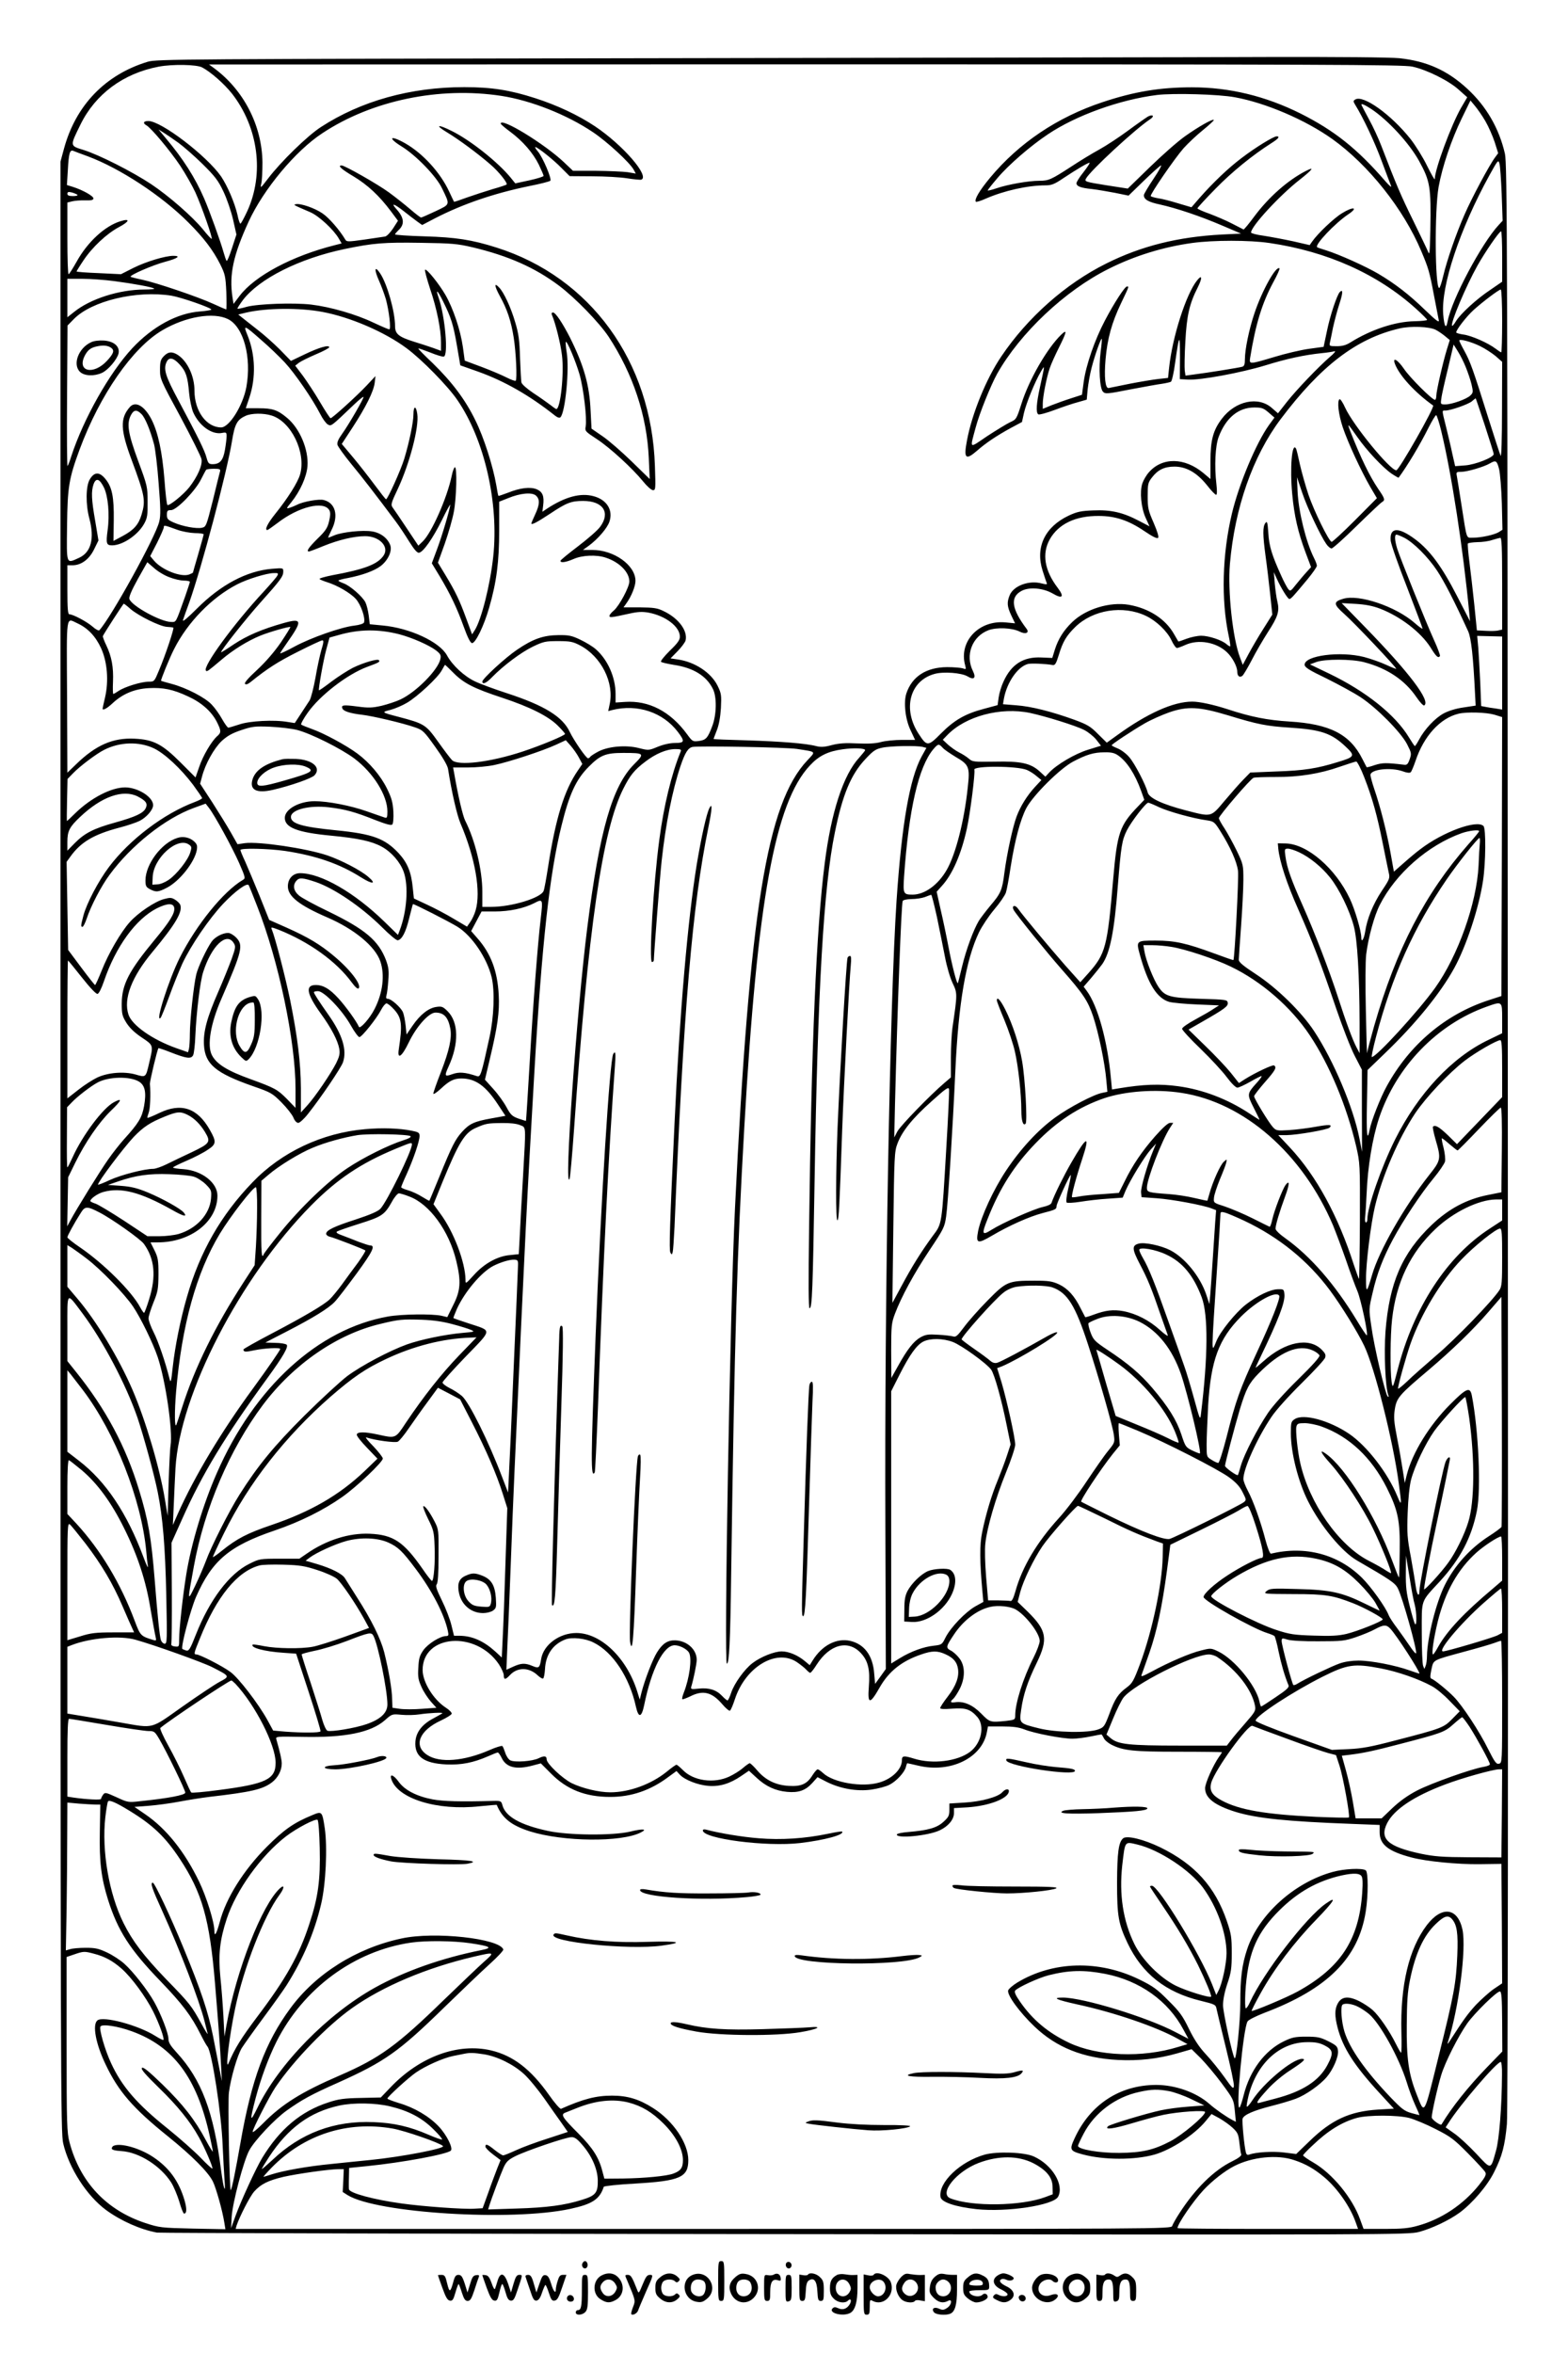 <?xml version="1.0" standalone="no"?>
<!DOCTYPE svg PUBLIC "-//W3C//DTD SVG 20010904//EN"
 "http://www.w3.org/TR/2001/REC-SVG-20010904/DTD/svg10.dtd">
<svg version="1.0" xmlns="http://www.w3.org/2000/svg"
 width="1024pt" height="1536pt" viewBox="0 0 1024 1536"
 preserveAspectRatio="xMidYMid meet">

<g transform="translate(0,1536) scale(0.1,-0.1)"
fill="#000000" stroke="none">
<path d="M4275 14980 c-3093 -5 -3253 -6 -3310 -23 -277 -84 -470 -284 -547
-567 l-23 -85 0 -6430 c0 -6198 1 -6433 18 -6508 38 -161 154 -341 280 -434
96 -70 223 -127 332 -147 17 -3 1861 -8 4098 -10 3970 -5 4070 -4 4143 14 83
22 196 75 266 126 84 62 182 176 226 266 52 103 70 172 83 313 6 72 9 2275 6
6450 -2 5841 -4 6346 -19 6412 -38 165 -121 309 -246 424 -130 120 -265 180
-443 199 -63 6 -386 9 -858 8 -416 -2 -2218 -5 -4006 -8z m-2955 -60 c58 -31
143 -106 195 -171 172 -221 212 -522 100 -767 -21 -45 -41 -82 -45 -82 -4 0
-13 25 -19 57 -19 81 -65 188 -107 251 -94 135 -391 362 -475 362 -32 0 -38
-14 -13 -28 32 -18 157 -168 221 -264 35 -53 79 -131 99 -174 42 -93 116 -304
106 -303 -4 0 -29 27 -56 61 -69 84 -221 217 -339 296 -124 82 -339 191 -441
223 -91 28 -90 24 -21 165 98 200 280 335 512 379 91 17 247 14 283 -5z m7904
5 c93 -20 239 -92 304 -152 l54 -48 -41 -70 c-64 -112 -171 -401 -171 -464 0
-9 -22 30 -50 86 -27 56 -76 134 -108 175 -128 161 -311 292 -362 258 -13 -8
-13 -12 -1 -32 53 -85 129 -246 174 -369 30 -79 57 -153 62 -164 4 -11 -12 3
-36 30 -185 214 -335 333 -556 444 -229 114 -464 171 -709 171 -209 0 -377
-28 -584 -97 -295 -98 -545 -266 -734 -493 -69 -83 -105 -144 -93 -157 4 -3
33 6 64 20 119 52 274 87 391 87 39 0 59 8 115 46 89 59 168 106 173 101 2 -2
-16 -30 -41 -62 -25 -31 -45 -63 -45 -71 0 -20 28 -31 100 -38 36 -4 104 -16
152 -25 l88 -18 97 94 c53 52 105 98 114 103 9 5 -12 -34 -47 -86 -35 -52 -64
-101 -64 -108 0 -28 29 -45 105 -61 108 -24 261 -75 408 -138 l122 -52 -125
-6 c-285 -15 -525 -74 -755 -189 -266 -132 -515 -353 -686 -607 -98 -144 -192
-375 -224 -548 -23 -119 -9 -132 66 -67 59 52 129 98 218 147 l75 40 13 59
c15 65 73 207 111 271 26 44 27 50 -7 -105 -23 -105 -27 -165 -10 -175 5 -4
54 9 107 29 53 20 122 43 153 51 l56 16 6 67 c4 37 15 101 26 142 20 79 61
194 66 188 2 -2 -1 -39 -7 -83 -14 -111 -6 -241 15 -262 15 -16 28 -15 179 15
90 17 184 34 209 37 25 4 51 10 56 13 6 4 19 59 27 122 27 190 32 197 32 40
l-1 -145 53 -3 c81 -5 349 45 506 93 139 43 253 68 371 80 33 3 69 9 80 12 11
3 -2 -14 -30 -37 -76 -66 -216 -212 -281 -294 l-58 -74 -38 33 c-89 81 -240
49 -329 -69 -57 -75 -74 -140 -74 -277 l0 -116 -45 38 c-123 103 -269 106
-357 6 -17 -19 -36 -52 -43 -73 -18 -54 -8 -160 22 -225 l25 -55 -71 37 c-103
54 -181 72 -296 67 -80 -3 -105 -8 -161 -34 -156 -74 -219 -207 -170 -360 12
-38 24 -74 27 -81 4 -9 -4 -9 -32 -2 -82 23 -184 -14 -210 -76 -19 -47 -18
-72 10 -132 l25 -52 -63 6 c-174 16 -306 -125 -263 -280 7 -27 6 -28 -15 -20
-13 4 -59 8 -103 8 -136 -1 -229 -61 -266 -172 -19 -59 -7 -169 28 -241 l29
-62 -85 0 c-47 0 -109 -6 -138 -14 -36 -10 -84 -12 -155 -9 -77 4 -119 1 -166
-11 -47 -13 -71 -14 -100 -7 -66 18 -232 31 -454 38 -120 3 -218 7 -218 9 0 2
10 27 21 56 14 35 23 85 27 145 4 85 3 96 -22 147 -42 85 -148 155 -259 171
l-48 7 46 47 c25 25 48 57 52 69 16 64 -46 147 -144 193 -40 20 -65 23 -154
24 l-107 0 19 27 c32 44 59 111 59 146 0 102 -140 202 -282 202 l-61 0 39 28
c59 44 120 114 134 157 25 75 -17 143 -104 166 -85 23 -185 -4 -303 -81 l-31
-21 5 40 c8 62 -3 90 -42 107 -42 17 -107 10 -189 -23 -33 -12 -60 -22 -61
-20 -2 1 -8 33 -14 70 -22 126 -81 311 -136 422 -66 136 -153 251 -279 374
-54 51 -96 94 -94 96 2 2 36 -10 77 -26 41 -17 81 -29 89 -27 31 6 9 260 -33
383 -22 63 -9 53 28 -21 53 -107 67 -151 91 -290 l22 -129 116 -41 c171 -61
336 -155 501 -286 17 -14 31 -18 37 -12 32 32 59 315 41 423 -6 36 -8 67 -6
69 8 9 64 -124 90 -213 26 -92 49 -286 40 -338 -6 -31 -3 -34 72 -83 87 -57
234 -192 303 -277 25 -31 53 -56 64 -57 18 0 18 8 13 158 -22 683 -421 1232
-1035 1426 -161 51 -266 67 -469 73 -106 3 -193 9 -193 13 0 4 10 15 21 26 44
39 39 83 -14 141 -37 41 -12 33 49 -15 33 -26 73 -57 90 -69 l31 -22 84 44
c181 93 382 162 614 210 72 14 134 30 139 35 11 11 -49 153 -82 192 -13 15
-20 28 -16 28 14 0 120 -84 171 -137 l53 -53 147 -1 c82 0 184 -6 228 -13 44
-7 86 -11 93 -9 57 22 -121 227 -302 348 -111 74 -248 138 -391 184 -164 53
-285 72 -463 72 -351 0 -674 -90 -937 -261 -89 -58 -261 -226 -344 -335 -49
-64 -52 -67 -45 -35 5 19 8 82 8 140 -3 241 -123 474 -319 617 l-30 22 3895 1
c3384 0 3904 -2 3964 -15z m-5949 -191 c193 -30 426 -122 596 -236 92 -61 244
-201 268 -247 l13 -24 -53 9 c-30 4 -122 8 -206 9 l-151 0 -59 56 c-128 121
-415 296 -413 252 1 -5 28 -28 62 -53 82 -61 149 -138 187 -215 17 -36 31 -68
31 -73 0 -5 -42 -18 -92 -29 l-93 -20 -29 36 c-83 102 -263 245 -384 305 -95
48 -115 41 -31 -9 73 -44 198 -136 281 -208 55 -47 116 -123 106 -132 -2 -2
-42 -16 -89 -29 -47 -14 -123 -39 -169 -55 -46 -17 -84 -30 -85 -28 -1 1 -15
31 -32 67 -57 123 -171 248 -286 314 -98 56 -120 39 -24 -20 94 -58 227 -195
264 -274 53 -110 55 -102 -43 -149 -47 -22 -90 -41 -94 -41 -5 0 -37 25 -72
55 -35 30 -97 79 -138 109 -77 56 -289 176 -309 176 -28 0 -4 -23 77 -71 93
-56 168 -126 244 -227 l47 -63 -32 -50 c-18 -27 -41 -51 -52 -53 -11 -2 -72
-11 -135 -20 -107 -15 -116 -15 -125 0 -36 61 -107 143 -149 171 -51 35 -144
67 -174 60 -18 -4 -20 -3 96 -53 56 -25 152 -114 185 -172 l18 -31 -43 -11
c-279 -70 -523 -200 -623 -331 l-40 -53 -7 45 c-22 146 5 273 106 493 98 212
306 462 482 577 324 214 764 305 1169 243z m4790 -9 c202 -37 459 -147 635
-272 238 -170 467 -459 582 -733 47 -112 53 -131 83 -290 14 -74 28 -146 31
-160 4 -19 -17 -3 -88 65 -105 102 -196 172 -307 238 -82 48 -252 125 -341
153 -30 9 -56 18 -58 20 -19 14 115 156 203 215 69 46 33 53 -41 7 -52 -31
-160 -134 -195 -185 l-16 -23 -109 25 c-60 13 -146 29 -191 36 -46 6 -83 16
-83 21 0 40 186 242 318 345 85 67 100 88 40 57 -117 -60 -241 -169 -336 -296
-36 -49 -68 -87 -71 -86 -3 2 -37 19 -76 39 -38 20 -105 48 -147 64 -43 15
-78 31 -78 35 0 4 53 62 118 128 107 110 243 220 364 297 48 30 59 45 35 45
-20 0 -139 -73 -228 -141 -88 -66 -190 -164 -277 -263 l-51 -59 -88 26 c-48
15 -107 30 -131 33 -23 4 -44 10 -47 14 -6 10 156 246 215 313 28 31 85 85
126 118 42 34 73 63 71 66 -9 8 -100 -44 -189 -107 -48 -34 -151 -125 -230
-202 l-143 -139 -142 22 c-137 22 -141 24 -131 43 26 50 321 323 418 387 31
20 21 35 -12 19 -12 -7 -71 -48 -129 -91 -58 -43 -143 -99 -190 -125 -46 -25
-128 -75 -181 -110 -134 -87 -149 -94 -211 -94 -70 0 -206 -24 -279 -49 -32
-11 -58 -17 -58 -14 0 3 29 40 65 82 71 84 215 209 328 284 184 124 472 227
713 257 105 13 405 5 509 -15z m1635 -155 c21 -36 48 -98 61 -137 l23 -73 -20
-27 c-37 -49 -154 -268 -199 -372 -55 -124 -116 -301 -140 -403 -10 -43 -22
-78 -26 -78 -28 0 -31 509 -4 660 24 133 84 309 151 447 l57 117 29 -35 c16
-19 47 -63 68 -99z m-744 78 c109 -73 246 -221 311 -338 73 -133 79 -169 74
-450 -3 -143 -5 -170 -14 -145 -7 17 -51 109 -98 205 -79 160 -111 235 -209
490 -18 47 -53 123 -79 170 -25 47 -47 88 -49 93 -7 15 16 6 64 -25z m-7791
-220 c33 -24 104 -86 157 -138 82 -81 103 -108 137 -180 23 -48 50 -128 63
-183 l22 -98 -29 -89 c-16 -50 -32 -87 -35 -83 -4 5 -12 28 -19 53 -22 78 -92
272 -128 355 -59 136 -138 260 -253 396 l-45 54 35 -22 c19 -12 62 -41 95 -65z
m-590 -89 c209 -78 482 -257 656 -432 98 -98 159 -177 207 -272 32 -65 35 -78
40 -182 2 -62 2 -113 -1 -113 -2 0 -40 16 -83 36 -102 47 -375 139 -465 158
-39 8 -73 17 -76 19 -9 10 143 76 225 98 83 22 106 39 54 39 -53 0 -179 -38
-261 -79 l-81 -41 -145 7 c-80 3 -145 8 -145 11 0 2 20 35 45 72 57 86 153
176 233 218 69 37 74 58 9 38 -102 -31 -216 -136 -287 -265 -25 -44 -48 -81
-52 -81 -5 0 -8 105 -8 234 l0 234 33 8 c17 4 56 7 85 6 39 -1 52 2 52 13 0
15 -68 54 -134 75 l-39 12 6 97 c6 112 13 135 36 126 9 -4 52 -20 96 -36z
m9232 -247 l6 -173 -25 -27 c-112 -120 -308 -488 -334 -629 -10 -55 -22 -37
-29 45 -15 185 107 554 303 910 53 96 57 101 64 75 5 -16 11 -106 15 -201z
m-9302 -3 c5 -5 -6 -9 -28 -9 -26 0 -37 4 -37 15 0 12 7 14 28 9 15 -4 31 -11
37 -15z m9305 -404 l0 -164 -77 -53 c-88 -58 -194 -155 -225 -205 -11 -19 -22
-32 -25 -30 -13 14 90 258 165 392 50 89 143 225 155 225 4 0 7 -74 7 -165z
m-1521 89 c378 -55 708 -203 958 -429 40 -36 73 -69 73 -73 0 -4 -37 -8 -83
-9 -126 -2 -285 -55 -419 -139 -27 -17 -52 -24 -88 -24 -47 0 -50 1 -45 23 3
12 12 56 20 97 9 41 27 110 41 153 24 73 26 103 4 81 -18 -18 -63 -151 -84
-254 l-22 -104 -95 -13 c-52 -7 -154 -31 -226 -53 -164 -49 -165 -49 -159 -7
36 222 78 358 151 494 26 47 44 88 41 91 -22 21 -115 -147 -164 -294 -35 -104
-62 -236 -62 -299 0 -33 -4 -45 -17 -49 -19 -6 -231 -40 -319 -51 l-52 -7 -5
34 c-2 18 -1 103 4 188 9 168 26 246 81 354 31 62 29 87 -4 46 -72 -89 -162
-370 -183 -571 l-7 -66 -64 -7 c-35 -4 -119 -18 -186 -31 -68 -14 -130 -26
-138 -28 -22 -3 -30 71 -20 188 12 136 41 239 100 363 55 115 54 112 40 112
-14 0 -83 -106 -144 -222 -66 -125 -124 -291 -139 -403 l-11 -82 -71 -23 c-38
-12 -96 -33 -127 -45 l-58 -24 0 34 c0 44 24 168 45 230 9 28 37 89 61 137 51
102 55 122 15 84 -92 -89 -211 -294 -261 -454 -31 -97 -33 -100 -73 -118 -23
-11 -90 -52 -150 -91 -121 -82 -114 -88 -75 57 24 91 98 274 140 350 150 266
443 543 728 685 169 85 357 143 546 169 139 19 374 19 503 0z m-5204 -28 c235
-56 409 -133 566 -251 106 -80 260 -238 323 -332 160 -244 251 -517 263 -794
l6 -136 -119 116 c-66 64 -151 138 -190 164 l-71 49 -6 116 c-7 168 -44 296
-134 477 -49 96 -95 165 -111 165 -10 0 -12 -6 -7 -17 23 -54 56 -186 65 -262
15 -120 -10 -351 -37 -351 -3 0 -22 13 -42 29 -20 15 -69 50 -109 76 -43 29
-74 57 -77 69 -2 12 -6 84 -9 161 -3 113 -9 157 -31 230 -28 97 -75 198 -106
229 -33 35 -31 10 5 -56 48 -86 74 -164 91 -273 15 -95 23 -270 13 -280 -3 -4
-30 6 -60 21 -29 15 -102 46 -163 69 l-110 41 -12 88 c-16 112 -63 252 -114
341 -43 74 -124 174 -133 164 -4 -3 12 -60 33 -125 44 -129 71 -265 71 -350
l0 -54 -52 19 c-29 10 -86 29 -126 41 -98 31 -122 50 -122 101 0 93 -51 275
-97 344 -37 55 -41 27 -8 -47 15 -33 35 -88 45 -121 21 -77 35 -197 22 -197
-5 0 -52 20 -103 44 -115 55 -282 103 -408 118 -116 13 -346 5 -421 -15 -30
-9 -57 -14 -59 -12 -2 3 14 27 35 56 107 140 369 272 667 334 184 38 252 44
497 40 201 -3 237 -6 335 -29z m-2339 -221 c129 -17 253 -40 261 -49 4 -3 -25
-6 -63 -6 -165 0 -355 -61 -461 -147 l-43 -34 0 125 0 126 98 0 c54 0 147 -7
208 -15z m9064 -260 c0 -113 -3 -205 -6 -205 -3 0 -20 11 -37 24 -50 38 -157
85 -209 92 -27 4 -48 10 -48 14 0 18 67 104 113 146 62 56 166 134 178 134 5
0 9 -92 9 -205z m-8691 165 c65 -11 261 -79 261 -91 0 -3 -33 -9 -73 -12 -150
-11 -310 -98 -443 -240 -149 -160 -319 -461 -399 -707 -9 -30 -20 -58 -24 -62
-3 -4 -5 201 -3 455 l3 462 41 42 c117 119 409 189 637 153z m986 -106 c183
-34 409 -132 550 -237 99 -73 271 -248 333 -340 176 -257 271 -671 233 -1022
-20 -184 -77 -409 -120 -478 l-18 -28 -38 103 c-44 120 -69 173 -136 284 l-49
81 45 125 c24 69 51 162 59 208 17 89 22 290 7 290 -5 0 -15 -25 -21 -56 -30
-144 -131 -372 -189 -428 l-29 -28 -76 114 c-41 62 -82 122 -91 134 -14 19
-12 28 34 125 76 163 139 402 126 487 -8 56 -25 54 -25 -3 0 -50 -27 -181 -60
-290 -22 -72 -109 -266 -119 -264 -3 0 -36 42 -73 92 -38 51 -101 132 -142
181 l-74 88 70 107 c88 135 138 236 145 292 l5 44 -58 -62 c-65 -69 -224 -213
-235 -213 -4 0 -35 47 -69 105 -34 58 -85 135 -112 172 l-50 66 24 19 c12 9
62 34 111 55 48 20 87 41 87 46 0 18 -66 -1 -158 -45 l-92 -44 -72 74 c-40 40
-106 99 -147 130 -40 31 -85 67 -99 78 l-26 21 54 13 c132 30 346 32 495 4z
m-616 -47 c102 -51 155 -249 120 -443 -22 -120 -111 -264 -165 -264 -96 0
-174 107 -174 240 0 94 -45 190 -107 232 -38 25 -65 23 -94 -8 -20 -21 -24
-36 -24 -87 0 -60 3 -68 133 -307 72 -135 135 -260 138 -278 7 -38 -25 -112
-80 -183 -39 -49 -133 -125 -143 -115 -4 4 -13 78 -19 166 -15 182 -41 304
-83 389 -46 91 -106 126 -143 84 -65 -74 -62 -149 13 -349 85 -229 91 -261 64
-352 -20 -67 -51 -102 -124 -141 l-60 -32 2 133 c2 155 -11 219 -55 272 -39
48 -73 46 -102 -4 -26 -44 -27 -165 -2 -256 34 -130 11 -219 -67 -255 -86 -39
-82 -50 -79 208 3 255 12 309 82 499 133 358 346 664 540 778 153 90 334 120
429 73z m221 -140 c47 -40 114 -105 149 -142 67 -72 183 -241 232 -337 16 -32
38 -62 50 -69 23 -12 19 -15 171 130 32 30 59 53 62 50 5 -5 -95 -179 -141
-243 -24 -33 -33 -55 -29 -70 3 -11 42 -66 87 -121 73 -88 167 -210 294 -380
22 -29 61 -88 87 -130 34 -54 53 -76 65 -73 28 5 90 94 149 213 29 60 54 105
54 100 0 -24 -53 -203 -85 -288 l-35 -94 51 -84 c70 -117 113 -207 157 -329
25 -69 43 -106 54 -108 22 -4 79 113 113 233 48 166 65 300 65 503 l0 187 58
23 c80 33 156 40 182 17 27 -24 25 -59 -5 -123 -14 -30 -25 -56 -25 -58 0 -13
33 4 120 61 109 73 140 85 218 85 130 0 180 -75 112 -168 -16 -23 -82 -80
-145 -128 -63 -48 -115 -90 -115 -95 0 -15 35 -10 86 12 56 25 149 29 209 9
90 -29 155 -95 155 -156 0 -36 -66 -159 -101 -189 -16 -13 -29 -29 -29 -35 0
-13 10 -12 128 14 58 13 86 14 127 7 112 -21 205 -92 205 -157 0 -22 -15 -43
-66 -92 -36 -36 -62 -68 -57 -72 4 -5 42 -13 83 -20 128 -19 214 -72 256 -158
26 -52 24 -168 -5 -243 -29 -77 -41 -90 -87 -96 -39 -5 -42 -4 -77 44 -109
149 -250 222 -406 211 l-61 -4 0 56 c0 108 -51 223 -128 291 -20 18 -66 46
-102 63 -56 27 -76 31 -145 30 -97 -1 -165 -25 -268 -95 -77 -52 -227 -190
-227 -208 0 -22 27 -10 65 30 71 73 188 161 265 198 69 33 82 36 165 36 79 0
97 -4 143 -28 139 -73 225 -245 193 -386 l-9 -43 26 7 c164 41 331 -14 429
-143 47 -62 44 -72 -19 -72 -33 0 -76 -10 -113 -25 -58 -24 -60 -24 -120 -9
-83 22 -197 13 -264 -20 -27 -14 -52 -30 -56 -36 -3 -5 -10 -10 -15 -10 -12 0
-92 116 -119 172 -47 100 -166 173 -411 253 -80 26 -173 60 -208 77 -70 33
-148 105 -183 170 -49 89 -244 179 -421 195 l-83 8 -7 57 c-4 32 -14 71 -22
87 -20 38 -100 108 -142 123 -19 7 -34 15 -34 18 0 3 28 11 63 17 93 18 172
47 213 78 47 36 76 97 63 135 -17 47 -63 82 -119 91 -62 10 -194 -4 -245 -25
-21 -9 -39 -16 -41 -16 -3 0 7 22 21 50 48 94 26 177 -51 196 -31 8 -134 -10
-174 -31 -14 -7 -36 -16 -49 -20 -23 -7 -22 -4 11 36 58 72 100 165 106 236 8
108 -50 246 -133 315 -62 52 -95 63 -185 63 l-85 0 23 68 c44 131 40 280 -11
407 -30 73 -25 71 93 -33z m7666 70 c18 -9 45 -28 62 -42 l30 -25 -19 -61
c-26 -85 -69 -272 -69 -303 0 -14 -4 -26 -9 -26 -18 0 -164 145 -202 202 -42
61 -77 81 -59 32 30 -77 130 -186 249 -271 13 -9 -223 -423 -240 -423 -41 0
-281 293 -334 408 -15 34 -32 59 -37 56 -17 -11 -7 -99 21 -183 34 -101 119
-284 180 -390 l43 -73 -143 -144 c-79 -79 -148 -143 -153 -141 -19 6 -114 200
-150 305 -20 59 -45 149 -57 201 -11 52 -22 99 -26 104 -26 42 -40 -130 -24
-298 13 -142 38 -250 87 -381 l36 -96 -29 -32 c-16 -17 -46 -53 -68 -80 -36
-46 -39 -48 -53 -30 -8 11 -28 48 -44 84 -61 134 -80 194 -85 279 -5 74 -8 82
-20 66 -17 -24 -17 -75 2 -216 9 -63 22 -174 30 -248 l14 -133 -58 -92 c-32
-50 -75 -124 -96 -163 l-39 -73 -18 48 c-48 125 -81 435 -66 611 32 367 149
701 330 943 263 350 497 529 778 594 72 17 196 12 236 -9z m289 -106 c33 -16
79 -46 103 -66 l42 -37 -1 -316 c0 -186 -4 -309 -9 -297 -5 11 -41 121 -80
245 -102 325 -118 368 -156 438 -19 34 -34 65 -34 69 0 13 78 -8 135 -36z
m-92 -139 c13 -32 30 -82 37 -111 11 -48 11 -55 -7 -72 -23 -24 -122 -59 -164
-59 -31 0 -32 1 -26 39 2 22 22 109 43 195 l37 157 28 -45 c16 -25 39 -71 52
-104z m-8400 19 c42 -46 53 -81 62 -186 4 -44 16 -100 26 -125 39 -89 123
-150 190 -136 26 5 29 3 29 -21 0 -14 -5 -55 -11 -90 -12 -69 -33 -93 -81 -93
-24 0 -29 6 -39 42 -12 47 -57 137 -183 373 -88 164 -101 208 -76 256 16 29
44 23 83 -20z m8524 -398 c32 -98 58 -182 58 -187 0 -22 -120 -69 -186 -74
l-66 -5 -18 79 c-9 44 -28 123 -41 176 -29 116 -28 108 -5 108 34 0 148 40
173 60 12 11 24 19 25 20 1 0 28 -80 60 -177z m-1412 84 l38 -33 -36 -49 c-84
-118 -196 -385 -242 -578 -63 -265 -71 -562 -21 -797 8 -36 12 -67 10 -69 -2
-2 -12 4 -23 13 -29 27 -117 56 -166 56 -25 0 -68 -9 -97 -20 -28 -11 -52 -19
-53 -17 -1 1 -13 23 -28 48 -56 99 -164 168 -295 191 -124 21 -281 -27 -370
-113 -56 -54 -91 -110 -113 -179 l-17 -55 -70 3 c-118 6 -197 -44 -248 -156
-14 -29 -28 -76 -32 -104 l-7 -51 -89 -24 c-122 -32 -193 -73 -280 -160 -85
-86 -92 -87 -145 -6 -109 164 -60 350 103 394 58 16 175 7 214 -16 43 -26 58
-11 36 34 -52 104 -6 226 101 267 54 20 154 16 204 -9 37 -19 65 -9 46 17 -99
131 -110 207 -35 248 50 28 143 20 206 -17 63 -37 76 -21 32 37 -87 114 -105
224 -52 318 57 100 168 153 319 152 108 0 195 -29 297 -98 53 -36 84 -52 91
-45 6 6 -4 40 -29 98 -35 80 -39 96 -39 174 0 78 2 89 28 122 38 50 81 71 147
71 77 0 146 -39 212 -121 27 -35 54 -63 60 -63 6 0 7 24 2 68 -14 119 -8 251
15 311 47 123 128 191 232 191 49 0 60 -4 94 -33z m-7361 -10 c24 -24 57 -104
82 -197 8 -30 22 -145 30 -255 13 -162 14 -209 4 -250 -24 -100 -313 -623
-391 -709 -4 -5 -24 5 -45 24 -37 32 -127 80 -151 80 -10 0 -13 39 -13 160 l0
160 33 0 c57 0 109 38 141 103 l29 59 -21 126 c-25 142 -27 194 -11 241 16 44
39 37 68 -22 27 -56 38 -175 24 -277 -12 -89 -8 -100 30 -100 70 1 170 69 210
144 19 35 22 56 21 141 0 97 -2 105 -62 267 -66 180 -76 242 -47 298 19 36 38
38 69 7z m848 -9 c129 -38 228 -241 188 -384 -15 -53 -80 -156 -163 -259 -49
-61 -71 -105 -51 -105 3 0 32 20 65 45 139 108 305 148 340 84 8 -15 7 -34 -2
-72 -10 -43 -23 -63 -76 -114 -58 -58 -75 -83 -55 -83 4 0 47 16 95 36 99 40
199 64 272 64 92 0 158 -68 121 -125 -38 -58 -123 -91 -336 -130 -50 -10 -88
-21 -83 -25 4 -4 26 -13 48 -20 68 -21 154 -71 189 -110 33 -37 64 -125 53
-154 -3 -7 -29 -16 -64 -20 -86 -10 -283 -79 -390 -137 -51 -28 -93 -47 -93
-44 0 4 20 34 44 68 103 146 100 164 -21 130 -142 -40 -240 -82 -326 -139 -44
-30 -81 -53 -83 -52 -6 7 163 220 257 325 131 146 149 171 149 201 0 25 0 25
-74 19 -165 -14 -334 -104 -489 -259 -62 -62 -96 -91 -92 -76 4 13 23 66 42
118 80 226 244 842 278 1050 18 113 34 141 90 166 38 17 115 18 167 2z m7641
-105 c67 -278 142 -764 182 -1183 l5 -55 -85 165 c-99 192 -176 297 -272 369
-111 83 -169 80 -161 -9 3 -25 51 -162 107 -304 55 -143 101 -264 101 -269 0
-5 -24 12 -52 37 -123 107 -363 189 -467 157 -65 -19 -63 -36 7 -98 67 -59
345 -353 340 -359 -2 -1 -31 10 -65 26 -34 16 -99 39 -144 51 -156 40 -389 10
-389 -50 0 -17 28 -35 143 -90 78 -39 178 -93 222 -122 105 -69 260 -225 303
-305 30 -59 31 -63 18 -100 -11 -32 -18 -39 -37 -36 -118 14 -142 13 -190 -2
-28 -10 -52 -16 -54 -14 -1 2 -14 26 -28 54 -81 161 -212 228 -476 244 -144 9
-252 30 -406 81 -90 29 -181 49 -229 49 -123 0 -293 -76 -490 -219 l-68 -49
-57 56 c-49 50 -69 62 -156 94 -150 54 -281 87 -378 94 l-87 7 6 36 c20 108
91 210 158 227 23 5 115 1 160 -7 16 -3 23 8 41 67 26 86 50 125 107 181 116
113 311 144 461 73 68 -32 139 -100 167 -159 13 -28 29 -51 36 -51 6 0 31 9
55 20 86 39 203 18 272 -48 35 -33 67 -93 67 -126 0 -30 16 -42 34 -27 7 6 35
53 61 103 26 51 74 133 106 183 65 100 76 135 61 198 -6 23 -13 76 -17 117
l-6 75 18 -40 c27 -61 73 -135 83 -135 11 0 25 16 119 129 33 40 61 80 61 88
0 7 -8 30 -19 51 -52 104 -100 298 -107 432 l-4 95 34 -101 c33 -99 120 -282
158 -336 11 -16 26 -28 34 -28 8 0 82 66 165 148 83 81 157 151 165 155 21 12
18 23 -25 85 -57 84 -115 204 -182 375 -23 60 -20 57 46 -37 60 -86 165 -198
223 -238 24 -16 45 -28 46 -26 56 76 140 215 195 326 23 45 45 82 50 82 4 0
20 -48 34 -107z m377 -245 c7 -29 15 -130 18 -225 l4 -171 -23 -15 c-29 -18
-115 -37 -169 -37 -46 0 -39 -20 -75 210 -14 91 -28 177 -31 193 -5 25 -3 27
29 27 38 0 148 32 187 55 39 23 46 18 60 -37z m-8353 -15 c-3 -10 -24 -95 -47
-190 -42 -166 -44 -172 -71 -178 -36 -8 -128 9 -184 34 -39 17 -45 24 -45 50
0 27 4 31 27 31 37 0 160 127 197 203 15 30 30 58 33 61 4 3 26 6 50 6 37 0
44 -3 40 -17z m-277 -382 c31 -11 81 -20 113 -21 31 0 57 -4 57 -8 0 -5 -16
-62 -35 -128 -19 -65 -35 -120 -35 -122 0 -1 -11 -7 -24 -12 -53 -20 -178 29
-230 90 l-25 30 45 87 c24 49 44 94 44 102 0 14 2 14 90 -18z m8010 -51 c61
-31 156 -126 215 -215 47 -71 112 -197 203 -396 20 -45 33 -164 45 -410 l4
-75 -79 -12 c-50 -7 -98 -22 -130 -39 -56 -30 -125 -104 -160 -170 -13 -24
-25 -43 -28 -43 -3 0 -20 26 -39 57 -89 147 -280 300 -521 416 l-125 60 40 15
c57 21 232 21 315 -1 151 -40 265 -117 341 -229 22 -32 44 -56 50 -53 44 28
-98 215 -384 509 l-155 159 91 -5 c65 -4 112 -13 159 -31 133 -51 266 -153
330 -253 38 -62 51 -73 62 -56 2 4 -15 52 -40 106 -53 117 -220 532 -240 596
-16 54 -18 90 -4 90 6 0 28 -9 50 -20z m640 -300 l0 -300 -23 -5 c-13 -4 -50
-5 -82 -3 l-60 3 -17 169 c-10 93 -24 219 -32 279 -8 61 -12 115 -10 119 3 4
31 8 62 9 31 0 75 6 97 14 22 7 46 13 53 14 9 1 12 -65 12 -299z m-8704 42
c30 -12 73 -22 95 -22 21 0 39 -4 39 -8 0 -5 -14 -46 -30 -93 -65 -182 -58
-169 -93 -169 -68 1 -258 105 -272 150 -4 13 13 54 55 130 l62 110 44 -38 c24
-22 69 -49 100 -60z m705 10 c-5 -10 -45 -56 -88 -103 -198 -213 -402 -493
-378 -517 7 -8 13 -3 101 71 77 66 174 125 255 158 62 25 190 61 195 56 2 -2
-26 -47 -62 -101 -43 -62 -98 -126 -155 -179 -58 -53 -85 -85 -79 -91 7 -7 19
-2 37 12 109 88 176 131 307 197 81 41 154 75 161 75 10 0 9 -14 -6 -62 -10
-35 -28 -117 -39 -183 -12 -66 -29 -132 -38 -147 -9 -14 -35 -54 -57 -87 l-40
-61 -45 7 c-90 16 -251 7 -317 -16 -34 -11 -67 -21 -72 -21 -5 0 -23 25 -40
55 -17 31 -47 73 -67 94 -41 46 -168 112 -264 137 -36 10 -66 18 -68 20 -4 3
55 149 85 207 88 175 247 338 413 423 66 34 193 73 238 73 29 1 31 -1 23 -17z
m-958 -218 c53 -45 191 -113 237 -116 19 -1 38 -3 42 -5 7 -3 -50 -176 -94
-280 -30 -72 -30 -73 -68 -73 -47 0 -155 -33 -195 -60 -16 -11 -32 -20 -35
-20 -3 0 -4 36 -2 80 4 95 -9 165 -44 238 -14 29 -24 56 -22 60 5 14 133 211
136 211 2 1 23 -15 45 -35z m-347 -93 c67 -31 118 -84 154 -162 41 -90 51
-214 26 -322 -9 -38 -16 -70 -16 -73 0 -14 29 1 67 37 65 60 142 92 234 97 94
5 159 -8 257 -54 88 -40 153 -98 188 -166 29 -58 30 -70 2 -94 -37 -33 -93
-128 -117 -200 l-24 -69 -96 96 c-122 122 -178 151 -302 157 -142 7 -253 -42
-381 -166 l-58 -56 -2 497 c-3 554 -9 513 68 478z m2100 -71 c84 -22 194 -70
242 -106 29 -23 33 -31 28 -56 -14 -70 -159 -217 -261 -264 -27 -13 -82 -31
-122 -41 -63 -14 -85 -15 -159 -5 -92 12 -107 10 -98 -13 7 -18 52 -32 129
-41 69 -8 265 -54 345 -82 52 -18 59 -25 132 -127 49 -68 80 -121 84 -144 24
-154 59 -304 81 -355 97 -227 135 -448 99 -569 -7 -25 -23 -59 -35 -76 l-21
-30 -88 52 c-48 29 -126 70 -174 92 l-85 40 -7 66 c-10 106 -34 165 -92 229
-91 97 -169 126 -409 150 -222 22 -295 43 -295 87 0 48 120 78 248 63 108 -13
169 -30 300 -82 72 -28 106 -38 114 -30 6 6 9 41 7 84 -4 61 -11 88 -42 151
-41 83 -114 169 -192 227 -74 55 -221 134 -295 160 -36 13 -68 26 -73 30 -4 3
15 39 43 78 79 112 256 249 386 298 81 30 86 33 79 44 -7 12 -100 -15 -170
-49 -33 -17 -96 -57 -140 -90 -43 -33 -80 -59 -82 -57 -5 5 28 193 48 267 l21
77 61 17 c133 38 257 39 393 5z m7204 -253 l0 -239 -42 7 c-24 3 -55 8 -69 11
l-26 5 -6 152 c-4 84 -10 187 -13 229 l-7 77 82 -2 81 -2 0 -238z m-6847 -1
c67 -67 132 -100 317 -161 179 -59 301 -120 363 -182 26 -26 47 -50 47 -54 0
-10 -156 -75 -277 -115 -212 -70 -422 -95 -461 -56 -11 11 -51 64 -91 120 -80
112 -89 118 -260 163 -111 29 -111 30 -51 45 30 8 79 29 109 47 69 41 201 164
226 211 11 20 20 36 22 36 1 0 26 -24 56 -54z m5055 -275 c196 -60 252 -71
407 -81 203 -13 271 -37 362 -123 65 -61 62 -68 -52 -102 -135 -42 -220 -55
-400 -61 l-170 -7 -45 -46 c-25 -25 -80 -88 -123 -139 -91 -108 -82 -106 -253
-62 -153 40 -239 80 -249 117 -12 50 -85 190 -120 230 -19 23 -53 48 -75 57
-22 9 -40 18 -40 21 0 7 133 95 216 143 40 23 112 55 160 72 119 41 196 37
382 -19z m-1291 15 c102 -22 299 -83 353 -111 26 -13 62 -42 79 -63 l31 -40
-84 -26 c-85 -26 -206 -97 -255 -150 l-24 -26 -38 35 c-59 53 -122 67 -293 63
-136 -2 -146 -1 -168 19 -13 11 -41 30 -64 41 -22 11 -55 35 -74 52 l-33 31
29 30 c119 124 348 185 541 145z m3031 -11 l52 -16 -2 -911 -3 -910 -86 -28
c-280 -92 -514 -289 -663 -561 -41 -74 -101 -227 -111 -282 -17 -87 -22 -33
-18 171 l4 217 114 110 c199 191 361 390 452 555 78 142 161 391 188 570 18
118 20 341 3 358 -43 43 -266 -39 -413 -152 -22 -16 -70 -56 -106 -88 l-66
-58 -22 123 c-25 138 -68 306 -106 416 -14 41 -25 83 -25 92 0 37 132 52 211
24 26 -10 46 -12 52 -6 5 5 19 38 31 73 54 163 161 280 281 309 54 13 180 9
233 -6z m-7818 -100 c88 -22 290 -123 375 -187 123 -93 215 -240 215 -345 0
-39 -3 -45 -17 -40 -10 3 -63 22 -118 41 -104 37 -254 66 -340 66 -101 0 -195
-52 -195 -109 0 -63 81 -95 302 -116 177 -17 265 -36 331 -72 64 -35 121 -101
144 -166 32 -92 20 -259 -27 -381 l-11 -29 -87 85 c-196 191 -416 318 -552
318 -47 0 -80 -36 -80 -86 0 -65 73 -123 258 -203 176 -76 313 -189 346 -287
30 -89 16 -205 -37 -309 -30 -61 -96 -135 -103 -118 -15 35 -87 135 -135 187
-56 61 -98 86 -147 86 -70 0 -60 -57 32 -185 70 -96 113 -179 122 -233 5 -31
0 -50 -21 -93 -36 -70 -137 -219 -189 -276 l-41 -45 0 159 c-1 165 -22 336
-70 574 -30 146 -97 406 -120 462 -7 16 -4 16 44 -2 199 -79 378 -207 478
-344 23 -31 39 -45 45 -39 22 22 -55 123 -161 211 -89 75 -167 122 -308 185
l-115 51 -62 155 c-35 85 -77 186 -94 224 -18 38 -32 73 -32 77 0 14 182 10
293 -6 203 -31 356 -84 496 -173 75 -47 103 -44 45 5 -50 43 -176 108 -266
139 -137 46 -446 92 -539 80 l-48 -7 -43 76 c-24 42 -79 131 -122 198 l-79
121 12 45 c21 83 78 185 129 234 38 34 68 51 128 71 71 24 90 26 189 22 61 -3
139 -12 175 -21z m1841 -181 l22 -41 -30 -44 c-88 -128 -144 -310 -193 -624
-12 -77 -25 -150 -30 -161 -18 -46 -209 -104 -342 -104 l-58 0 0 98 c0 143
-47 337 -112 465 -16 32 -46 159 -72 310 l-7 37 96 0 c53 0 131 7 173 16 96
20 315 92 402 132 l65 30 32 -36 c18 -21 42 -55 54 -78z m-2776 61 c71 -34
177 -133 256 -238 32 -44 59 -83 59 -87 0 -4 -21 -15 -47 -25 -203 -76 -426
-245 -561 -424 -70 -93 -146 -238 -167 -317 -18 -68 -18 -74 -6 -74 5 0 17 24
27 53 26 80 96 215 150 287 140 191 363 368 550 436 l77 28 21 -27 c37 -47
153 -259 198 -361 41 -94 42 -100 24 -110 -127 -75 -303 -292 -412 -508 -72
-143 -164 -433 -125 -392 5 5 30 68 56 139 26 72 65 168 86 215 56 119 175
294 268 392 77 81 154 137 165 120 3 -5 28 -66 55 -136 141 -358 251 -883 251
-1194 l0 -124 -57 59 c-61 61 -76 70 -238 129 -150 54 -221 98 -251 156 -33
63 -9 206 62 368 137 316 145 350 95 401 -16 16 -39 29 -51 29 -36 0 -86 -26
-108 -57 -33 -47 -88 -164 -100 -213 -17 -69 -42 -303 -42 -388 0 -43 -3 -87
-6 -99 l-6 -22 -77 27 c-155 55 -289 149 -312 219 -34 103 21 246 156 408 153
184 199 263 182 309 -3 8 -18 23 -32 32 -24 15 -33 16 -74 5 -58 -15 -169 -89
-224 -151 -58 -65 -139 -204 -183 -316 -21 -52 -40 -94 -43 -94 -3 0 -44 52
-91 115 l-85 114 -5 287 -5 288 26 36 c67 93 152 143 314 186 55 14 116 35
136 45 46 23 89 73 89 103 0 53 -98 115 -182 116 -91 0 -223 -68 -326 -168
-29 -29 -54 -52 -55 -52 -1 0 -1 62 1 137 l3 138 37 38 c43 45 152 127 202
152 102 52 227 56 325 10z m5151 4 c10 -12 49 -38 85 -60 88 -51 94 -66 79
-200 -23 -219 -79 -436 -137 -537 -56 -98 -144 -162 -223 -162 -61 0 -63 6
-56 116 31 443 95 718 191 833 32 37 36 37 61 10z m-951 -8 c129 -20 124 -14
68 -74 -265 -280 -378 -980 -473 -2922 -33 -674 -73 -2975 -53 -2975 15 0 22
135 28 585 22 1554 38 2086 86 2920 84 1474 200 2115 428 2358 59 64 119 93
216 106 71 10 145 7 145 -6 0 -3 -18 -25 -39 -49 -103 -111 -183 -355 -225
-689 -55 -428 -87 -1183 -102 -2372 -5 -374 -4 -533 3 -533 17 0 21 121 33
845 20 1231 59 1909 132 2260 50 247 105 379 199 479 51 55 67 66 110 75 53
12 229 15 266 5 l23 -6 -31 -56 c-78 -143 -130 -440 -164 -942 -44 -670 -79
-2591 -73 -4085 l3 -930 -35 -49 -35 -48 -6 68 c-9 118 -65 192 -158 213 -88
19 -182 -29 -243 -127 l-20 -32 -31 26 c-46 39 -106 64 -152 64 -48 0 -138
-36 -190 -76 -52 -39 -120 -133 -140 -194 -9 -28 -20 -50 -24 -50 -4 0 -20 13
-36 30 -37 39 -85 54 -152 47 -47 -5 -53 -4 -49 11 15 49 36 151 36 177 0 67
-62 124 -139 127 -50 2 -84 -20 -120 -78 -28 -44 -80 -178 -102 -264 l-11 -45
-17 55 c-69 218 -237 380 -397 380 -111 0 -215 -77 -230 -170 -9 -58 -15 -63
-57 -45 -48 20 -73 19 -126 -5 l-44 -20 6 142 c4 79 14 319 22 533 8 215 19
494 25 620 71 1571 81 1767 130 2610 49 839 100 1296 177 1605 51 208 96 303
178 385 75 76 111 90 225 90 139 0 142 -3 72 -73 -143 -143 -226 -432 -306
-1062 -70 -551 -154 -1738 -116 -1645 4 12 17 158 29 325 92 1308 185 1951
322 2222 43 86 72 122 142 175 69 53 140 83 198 83 35 0 40 -3 34 -17 -60
-146 -110 -354 -139 -573 -39 -287 -69 -800 -48 -800 7 0 12 6 12 13 0 32 41
561 51 647 26 240 70 461 123 619 30 88 49 118 78 125 41 8 611 -2 683 -13z
m2098 -43 c57 -40 109 -120 149 -230 l21 -59 -40 -42 c-121 -125 -137 -173
-163 -474 -38 -444 -49 -489 -163 -617 l-52 -58 -101 113 c-99 113 -275 323
-306 368 -19 27 -43 20 -28 -9 16 -30 216 -277 313 -387 142 -161 172 -207
206 -308 35 -105 77 -307 86 -416 l7 -76 -34 -7 c-54 -10 -215 -94 -307 -161
-111 -80 -226 -204 -321 -347 -83 -125 -162 -297 -182 -393 -16 -83 -5 -87 89
-32 113 67 247 126 331 148 85 22 92 25 92 46 0 16 85 203 93 203 2 0 -5 -39
-16 -86 -12 -49 -16 -89 -11 -94 5 -4 45 -2 89 5 44 7 124 17 178 20 l99 7 19
46 c30 69 124 223 164 268 l35 39 -19 -46 c-39 -94 -82 -243 -79 -273 l3 -31
100 -7 c99 -7 304 -45 359 -67 l28 -11 -6 -78 c-3 -42 -10 -151 -16 -242 -6
-91 -13 -194 -16 -229 l-6 -64 -21 64 c-40 117 -139 239 -235 288 -61 31 -166
53 -205 43 -46 -12 -45 -35 8 -136 49 -93 75 -155 135 -331 21 -60 42 -119 46
-130 5 -12 -17 2 -52 34 -68 62 -154 106 -238 122 -65 12 -116 6 -194 -23 -29
-11 -54 -18 -55 -16 -1 1 -14 28 -30 58 -40 81 -84 129 -141 156 -44 20 -67
24 -159 24 -173 0 -185 -5 -308 -130 -58 -59 -127 -137 -154 -174 -41 -55 -53
-66 -70 -60 -11 3 -55 9 -97 11 -66 4 -82 2 -117 -17 -45 -26 -86 -78 -148
-190 l-42 -75 -1 177 c0 164 2 182 25 243 41 109 124 262 226 415 92 138 98
149 108 220 12 80 44 594 60 950 20 439 69 726 155 905 19 39 63 105 99 148
36 42 70 92 76 110 6 17 20 93 31 167 28 177 63 308 102 384 45 85 221 260
307 305 86 45 134 60 204 60 45 1 66 -4 90 -21z m1606 -141 c54 -138 85 -251
121 -431 17 -83 34 -169 39 -191 9 -37 7 -43 -46 -122 -56 -85 -96 -182 -108
-267 -8 -48 -25 -73 -25 -36 0 43 -42 185 -75 254 -93 197 -277 356 -417 360
l-53 1 3 -35 c9 -86 56 -229 130 -395 95 -215 149 -357 248 -648 41 -120 95
-259 121 -309 l47 -91 0 -268 1 -268 -17 87 c-40 203 -169 509 -296 701 -83
126 -243 282 -379 371 -84 55 -113 79 -113 95 0 11 7 110 15 220 8 110 15 245
15 301 0 98 -1 102 -43 190 -24 49 -60 115 -80 146 -21 31 -37 61 -37 67 0 16
208 259 227 264 10 3 74 5 143 5 151 -1 290 21 420 67 52 18 100 33 107 34 6
0 30 -45 52 -102z m-2203 47 c17 -7 46 -25 63 -40 l32 -26 -41 -44 c-53 -58
-95 -125 -121 -194 -25 -67 -63 -241 -80 -370 -14 -111 -23 -132 -93 -214 -28
-34 -61 -77 -73 -96 -35 -58 -83 -187 -110 -299 -14 -58 -26 -107 -28 -109 -6
-7 -38 116 -61 238 -13 69 -36 178 -51 242 l-26 117 35 39 c69 76 126 208 162
372 22 99 56 368 49 385 -10 27 278 26 343 -1z m-5807 -173 c54 -28 67 -46 53
-76 -15 -33 -66 -57 -202 -95 -137 -38 -197 -68 -262 -134 l-48 -49 0 57 c0
71 14 98 83 163 140 133 280 182 376 134z m6672 -71 c64 -29 222 -73 311 -85
45 -7 50 -10 89 -73 63 -100 107 -198 114 -257 6 -42 -22 -573 -30 -582 -1 -2
-57 18 -125 43 -182 67 -257 84 -383 84 -127 0 -128 -1 -103 -92 52 -189 111
-284 191 -308 22 -6 104 -14 183 -17 l143 -6 -33 -21 c-18 -13 -72 -44 -120
-70 -50 -27 -88 -53 -88 -62 0 -8 54 -67 121 -131 66 -64 143 -147 171 -185
30 -40 58 -68 69 -68 9 0 48 18 85 39 38 22 70 38 73 36 2 -3 -12 -22 -32 -44
-64 -71 -64 -74 -19 -163 22 -43 39 -78 37 -78 -1 0 -33 20 -71 45 -139 91
-298 152 -458 174 -122 17 -230 13 -392 -14 l-42 -7 -7 73 c-22 243 -86 474
-158 571 l-20 27 50 58 c27 32 59 72 72 90 50 73 78 211 101 508 21 261 27
300 59 364 30 59 124 181 140 181 5 0 37 -13 72 -30z m2089 -156 c0 -3 -32
-43 -72 -87 -281 -320 -469 -682 -614 -1185 -24 -85 -45 -164 -46 -176 -1 -11
-5 112 -8 274 -4 170 -3 326 2 369 14 112 53 254 89 324 104 205 314 389 534
468 49 17 115 25 115 13z m4 -81 c-2 -21 -6 -85 -8 -143 -12 -246 -134 -589
-284 -799 -110 -153 -383 -451 -413 -451 -4 0 8 58 27 130 106 402 247 716
462 1030 70 102 203 270 214 270 3 0 4 -17 2 -37z m-1179 -57 c68 -32 146 -95
201 -164 59 -73 128 -215 155 -317 24 -90 37 -318 38 -640 l0 -190 -20 38
c-25 47 -69 165 -121 327 -55 170 -153 425 -231 600 -75 168 -102 244 -112
318 -7 50 -6 52 17 52 12 0 46 -11 73 -24z m-6425 -193 c122 -41 301 -163 434
-295 49 -49 95 -88 104 -86 27 5 52 52 74 143 13 50 23 92 25 93 2 5 236 -114
291 -148 95 -59 193 -205 223 -330 21 -90 15 -258 -14 -390 -54 -248 -59 -262
-82 -255 -78 26 -117 29 -161 13 -51 -18 -53 -13 -24 51 68 148 65 288 -6 359
-31 31 -39 34 -74 29 -51 -7 -106 -50 -156 -123 l-39 -57 -6 59 c-4 33 -11 71
-17 85 -12 31 -77 89 -99 89 -11 0 -14 6 -9 23 4 12 9 56 12 97 5 62 2 85 -15
132 -49 128 -135 201 -376 318 -88 42 -175 89 -192 104 -37 31 -43 68 -16 98
18 20 39 19 123 -9z m4059 -230 c17 -82 40 -197 52 -258 12 -64 33 -136 50
-172 32 -68 32 -68 -1 -293 -5 -36 -10 -123 -10 -194 l0 -129 -42 -36 c-91
-77 -286 -278 -307 -316 l-21 -40 5 220 c16 633 41 1294 50 1323 3 7 24 12 57
13 29 0 69 6 88 13 19 8 38 14 41 15 4 0 20 -65 38 -146z m-2588 -12 c-19
-161 -49 -546 -72 -941 -12 -206 -23 -376 -24 -377 0 -1 -22 6 -49 15 -41 15
-51 24 -78 74 -17 32 -55 85 -86 119 l-55 61 31 131 c52 218 65 311 59 422 -8
156 -51 270 -139 370 l-41 47 34 64 34 64 85 0 c98 0 190 20 258 54 58 30 58
29 43 -103z m-2393 72 c5 -34 -29 -89 -128 -208 -168 -203 -214 -291 -215
-416 0 -67 3 -81 30 -125 21 -33 52 -64 100 -96 79 -53 77 -49 49 -168 -22
-95 -21 -94 -89 -74 -75 21 -179 13 -250 -20 -27 -13 -83 -48 -122 -79 l-73
-57 0 450 c0 248 2 450 4 450 2 0 43 -50 91 -111 53 -67 93 -109 102 -107 9 2
26 36 42 83 77 226 208 406 346 476 69 34 108 35 113 2z m387 -227 c15 -23 15
-30 -13 -108 -17 -46 -55 -140 -86 -211 -74 -169 -99 -261 -94 -348 7 -126 76
-184 322 -270 115 -40 124 -45 184 -105 35 -35 70 -80 78 -99 8 -21 21 -35 32
-35 9 0 38 26 63 58 85 107 217 302 229 338 27 80 -4 180 -94 308 -64 91 -96
140 -96 149 0 4 12 7 27 7 39 0 157 -123 213 -222 24 -43 50 -78 57 -78 16 0
114 123 142 178 12 23 28 42 35 42 8 0 30 -18 49 -39 51 -56 56 -98 31 -263
-10 -68 21 -46 66 48 50 104 131 194 174 194 55 0 83 -30 97 -105 11 -61 -7
-142 -61 -282 -28 -71 -50 -134 -50 -142 0 -7 22 7 50 33 54 51 85 66 133 66
92 0 159 -48 239 -170 l49 -74 -94 -17 c-110 -20 -141 -34 -190 -88 -44 -49
-66 -92 -147 -291 -35 -85 -64 -156 -66 -158 -1 -2 -22 10 -48 26 -25 16 -66
35 -91 42 -25 7 -45 16 -45 20 0 4 16 43 36 86 44 98 84 214 84 248 0 22 -6
26 -52 35 -80 16 -192 20 -303 10 -281 -24 -547 -150 -735 -346 -207 -214
-345 -456 -429 -749 -42 -144 -78 -323 -93 -459 -10 -96 -13 -106 -21 -75 -26
106 -73 243 -103 302 -19 37 -34 79 -34 92 0 14 15 60 32 103 29 71 32 88 33
183 0 93 -3 111 -26 158 l-26 52 47 0 c216 0 390 136 390 305 0 85 -102 164
-222 173 -37 2 -68 7 -68 11 0 3 40 23 89 44 49 21 111 53 137 71 57 37 59 52
14 131 -81 143 -187 178 -329 110 -41 -20 -76 -34 -78 -32 -2 2 2 17 8 33 10
25 14 122 8 189 -1 17 48 224 56 233 1 1 36 -10 76 -26 107 -42 136 -46 150
-21 6 11 13 71 15 132 7 152 31 351 51 412 54 169 151 263 198 191z m6125 -27
c89 -14 288 -80 388 -129 200 -96 394 -265 515 -447 129 -193 241 -461 303
-723 26 -115 26 -115 25 -490 -1 -206 -4 -376 -6 -378 -1 -2 -16 39 -33 90
-103 321 -245 581 -417 766 l-77 82 54 0 c69 1 267 35 281 49 20 20 0 22 -89
6 -49 -9 -127 -19 -174 -22 -80 -5 -86 -4 -107 19 -27 29 -123 187 -123 202 0
6 32 47 70 91 69 78 80 98 60 110 -9 6 -124 -48 -192 -91 l-37 -24 -54 68
c-30 37 -104 115 -165 174 l-110 107 82 47 c154 88 177 105 174 128 -3 20 -9
21 -178 26 -200 6 -232 15 -274 77 -32 46 -83 175 -92 232 l-7 41 59 0 c33 0
88 -5 124 -11z m2160 -467 l0 -97 -87 -42 c-240 -114 -461 -350 -613 -653 -89
-179 -180 -440 -180 -517 0 -13 -4 -23 -9 -23 -6 0 -8 15 -6 33 2 17 7 88 10
157 7 174 38 361 81 491 112 336 379 613 704 728 101 36 100 36 100 -77z m0
-328 l0 -186 -147 -153 -148 -154 -61 60 c-57 54 -82 68 -96 54 -3 -3 5 -42
18 -87 36 -123 34 -132 -43 -229 -162 -205 -328 -495 -373 -653 -34 -117 -39
-120 -39 -26 -1 101 31 358 58 473 48 201 153 444 264 611 71 105 219 262 323
342 72 55 207 133 232 134 9 0 12 -44 12 -186z m-8905 -83 c42 -24 52 -70 36
-161 -14 -76 -35 -111 -132 -218 -26 -29 -72 -87 -102 -130 -51 -72 -208 -325
-249 -402 l-19 -35 3 160 3 160 47 96 c66 134 154 262 232 338 71 68 78 87 20
56 -72 -38 -207 -219 -270 -360 -16 -35 -31 -65 -34 -65 -3 0 -4 88 -3 196 l1
196 29 30 c37 40 130 111 173 133 71 37 206 40 265 6z m5275 -434 c-30 -508
-27 -493 -88 -574 -74 -101 -135 -198 -203 -325 l-61 -113 6 492 c6 465 7 496
27 548 30 80 97 164 223 276 94 85 111 96 114 78 2 -11 -6 -183 -18 -382z
m1535 359 c409 -62 792 -397 991 -866 19 -47 57 -148 84 -225 26 -77 60 -169
75 -204 23 -56 71 -279 61 -288 -2 -2 -32 42 -66 99 -145 238 -301 416 -462
532 -39 27 -68 55 -68 65 0 24 26 111 62 209 30 81 32 114 3 76 -20 -28 -73
-165 -86 -224 -6 -28 -14 -50 -18 -48 -4 2 -54 26 -111 55 -58 29 -139 63
-180 77 -75 24 -75 24 -72 57 1 18 19 72 38 119 20 47 39 96 42 110 5 25 5 25
-16 6 -22 -19 -71 -127 -93 -206 -7 -25 -13 -46 -14 -48 -1 -1 -40 7 -86 18
-46 11 -120 22 -164 25 -137 10 -145 12 -145 42 0 56 98 310 151 391 l21 32
-21 0 c-13 0 -47 -31 -97 -87 -86 -98 -148 -189 -201 -298 l-36 -72 -106 -8
c-58 -3 -126 -10 -151 -15 -25 -5 -47 -7 -49 -5 -6 7 27 130 66 248 54 163 32
156 -71 -23 -48 -83 -112 -212 -129 -262 -3 -10 -25 -20 -57 -27 -59 -13 -262
-103 -335 -149 -62 -39 -66 -30 -25 72 79 201 174 349 313 493 139 144 282
237 448 294 137 46 337 61 504 35z m2093 -372 l-3 -277 -90 -18 c-139 -28
-254 -90 -365 -195 -194 -185 -277 -378 -302 -697 -10 -144 -1 -358 18 -413 5
-13 4 -16 -4 -9 -15 15 -88 322 -106 455 -17 115 -17 115 8 221 28 124 69 230
133 349 66 123 184 301 264 397 38 46 72 96 76 111 3 15 -1 53 -9 87 -9 33
-14 62 -12 64 2 2 24 -15 50 -38 26 -22 50 -41 53 -41 3 0 66 63 139 140 74
77 138 140 143 140 6 0 9 -103 7 -276z m-8580 227 c42 -22 80 -60 111 -111 39
-65 33 -74 -86 -131 -60 -28 -135 -64 -167 -80 -33 -16 -71 -29 -85 -29 -59 0
-212 -40 -284 -73 -42 -20 -77 -33 -77 -30 0 19 163 236 234 312 62 64 105 93
199 131 85 35 106 36 155 11z m2167 -65 c42 -18 40 9 21 -331 -8 -137 -18
-309 -21 -381 l-7 -131 -58 -6 c-81 -7 -168 -55 -236 -131 -53 -58 -54 -59
-54 -30 -1 113 -77 314 -164 431 l-45 62 60 148 c106 258 145 320 218 351 64
28 75 30 169 31 52 1 95 -4 117 -13z m-714 -73 c6 -6 -12 -16 -48 -27 -95 -30
-260 -112 -365 -182 -125 -83 -310 -261 -440 -423 -55 -68 -102 -130 -105
-137 -15 -39 -18 6 -17 232 l1 246 46 39 c67 58 206 143 290 177 80 34 200 67
292 82 74 11 333 6 346 -7z m9 -54 c0 -43 -162 -373 -206 -420 -17 -17 -65
-38 -159 -69 -143 -46 -195 -71 -195 -94 0 -7 10 -16 23 -19 28 -6 225 -82
233 -90 3 -3 -19 -38 -48 -79 -30 -40 -77 -104 -105 -143 -28 -38 -64 -82 -80
-97 -38 -36 -161 -109 -380 -224 -101 -53 -183 -99 -183 -103 0 -17 13 -18 73
-5 63 13 167 19 167 8 0 -8 -76 -118 -178 -258 -207 -282 -380 -571 -490 -816
l-33 -75 6 135 c3 74 8 180 11 235 28 483 422 1246 886 1716 169 171 323 275
552 370 102 42 106 43 106 28z m-1425 -210 c22 -6 57 -29 79 -50 37 -38 38
-41 34 -94 -9 -102 -94 -195 -211 -230 -28 -8 -85 -15 -127 -15 l-77 0 -154
102 c-85 55 -169 106 -186 111 -18 6 -33 13 -33 17 0 15 48 49 85 59 116 32
242 -1 447 -116 77 -44 104 -50 78 -18 -21 25 -137 90 -235 131 -70 29 -109
38 -175 43 l-85 6 67 23 c113 39 202 52 333 47 66 -2 138 -9 160 -16z m414
-206 c0 -76 -4 -191 -8 -255 l-8 -117 -70 -108 c-188 -290 -321 -560 -403
-818 -17 -55 -35 -107 -38 -115 -12 -29 -13 86 -2 215 37 433 132 777 286
1032 70 115 215 303 235 303 5 0 9 -62 8 -137z m995 76 c131 -49 259 -224 306
-421 32 -133 28 -193 -20 -287 l-39 -79 -38 9 c-59 13 -259 11 -349 -5 -456
-81 -873 -461 -1118 -1022 -89 -202 -168 -464 -200 -664 -22 -136 -46 -353
-46 -417 0 -53 0 -54 -27 -51 -19 2 -27 8 -24 18 2 8 4 160 3 337 l-2 322 70
156 c130 292 278 537 559 923 101 139 136 201 123 214 -6 6 -41 12 -76 12 -35
1 -64 2 -63 2 1 1 63 33 137 71 175 90 277 153 316 195 18 18 82 102 144 186
105 144 123 182 87 182 -7 0 -40 11 -73 23 -32 13 -81 32 -108 42 -34 12 -44
20 -35 26 8 5 74 28 147 51 146 46 163 57 212 144 16 30 37 54 45 54 8 0 39
-9 69 -21z m7136 -87 l0 -69 -81 -53 c-279 -181 -496 -513 -601 -919 -32 -125
-33 -126 -40 -81 -10 70 -9 301 3 407 27 242 119 435 283 590 117 111 282 191
394 193 l42 0 0 -68z m-9160 -17 c80 -41 268 -174 290 -205 70 -98 81 -210 34
-361 -15 -49 -30 -89 -33 -89 -4 0 -15 17 -26 37 -55 103 -237 284 -392 390
-46 31 -83 61 -83 66 0 10 44 91 88 160 27 44 41 44 122 2z m7476 -54 c228
-108 416 -261 560 -455 74 -100 180 -271 223 -361 68 -141 189 -621 226 -899
20 -145 19 -152 -10 -82 -62 151 -198 327 -314 406 -130 88 -299 134 -356 96
-23 -15 -25 -22 -25 -92 0 -127 48 -317 113 -445 81 -160 220 -328 318 -385
218 -126 250 -147 268 -183 30 -58 126 -402 119 -423 -2 -6 -21 16 -42 48 -22
33 -59 84 -82 116 -24 31 -49 69 -55 84 -19 52 -117 188 -176 246 -157 153
-369 209 -593 156 -6 -2 -22 38 -35 87 -32 123 -81 259 -116 324 -16 30 -29
64 -29 76 0 67 90 267 183 405 29 44 111 135 197 220 81 80 151 155 154 168 6
17 0 29 -22 51 -83 84 -238 53 -381 -75 -28 -25 -51 -44 -51 -42 0 3 13 31 29
64 121 251 164 363 159 415 -3 33 -5 34 -43 33 -49 -1 -134 -42 -209 -100 -68
-54 -166 -175 -192 -238 -34 -83 -35 -110 5 490 12 171 21 322 21 334 0 19 4
21 27 15 15 -3 73 -28 129 -54z m1684 -238 c0 -164 -2 -191 -18 -215 -47 -72
-287 -320 -410 -424 -75 -65 -163 -142 -194 -173 -32 -30 -58 -51 -58 -45 0
22 52 207 81 291 68 194 200 412 334 552 82 86 225 201 251 201 12 0 14 -33
14 -187z m-9244 -9 c90 -68 247 -230 303 -313 50 -74 130 -238 161 -330 52
-156 99 -482 84 -576 -4 -22 -9 -134 -13 -250 l-6 -210 -18 107 c-34 207 -127
519 -212 716 -89 206 -235 448 -359 594 l-66 78 0 136 0 136 28 -17 c15 -10
59 -41 98 -71z m7049 27 c107 -49 180 -138 233 -280 43 -115 41 -389 -5 -761
-5 -43 -7 -39 -45 100 -22 80 -51 177 -65 215 -13 39 -60 169 -103 290 -86
243 -128 348 -165 411 -14 24 -25 48 -25 55 0 21 106 3 175 -30z m-4233 -96
c-1 -33 -13 -319 -27 -635 -13 -316 -27 -631 -31 -699 l-6 -124 -38 99 c-90
237 -215 488 -263 531 -19 16 -55 40 -81 52 -25 13 -46 29 -46 36 0 7 68 83
152 170 176 182 174 165 19 216 -53 17 -98 33 -100 35 -1 1 9 28 23 60 52 113
159 239 237 280 49 25 110 43 139 41 24 -2 25 -4 22 -62z m3491 -119 c98 -35
149 -117 232 -371 69 -210 162 -533 169 -591 7 -49 6 -52 -38 -106 -25 -30
-87 -120 -140 -199 -52 -79 -133 -187 -181 -239 -143 -157 -240 -319 -284
-479 -13 -45 -23 -65 -32 -62 -8 2 -44 3 -80 4 l-66 0 -13 152 c-7 88 -10 181
-5 221 11 102 66 292 134 460 34 83 61 165 61 183 0 43 -54 287 -89 406 l-29
94 32 12 c109 46 370 205 360 221 -3 5 -31 -6 -62 -23 -154 -88 -309 -170
-330 -175 -15 -4 -30 0 -45 13 -12 11 -59 46 -104 77 -46 32 -83 60 -83 63 0
19 213 258 272 304 23 19 57 34 85 39 76 12 195 10 236 -4z m1481 -54 c9 -15
-49 -163 -149 -377 -108 -234 -134 -305 -195 -547 -24 -93 -48 -168 -54 -168
-6 0 -26 9 -43 20 -33 20 -33 20 -33 100 0 43 5 159 10 257 18 293 69 432 215
579 99 99 228 170 249 136z m-7815 -116 c135 -181 284 -464 359 -681 40 -119
108 -366 132 -485 33 -164 49 -354 56 -677 6 -288 5 -313 -10 -313 -9 0 -20
10 -25 23 -8 23 -23 165 -41 397 -22 272 -42 389 -102 584 -87 286 -217 528
-412 771 l-56 70 0 214 c0 247 -8 239 99 97z m9267 -1393 c-3 -6 -40 -34 -84
-62 -121 -78 -222 -190 -286 -317 -57 -114 -115 -343 -117 -464 0 -25 -4 -54
-9 -65 l-8 -20 -8 20 c-5 11 -9 108 -9 215 0 226 -10 198 120 339 131 144 205
283 240 459 28 140 11 524 -33 752 -12 59 -34 50 -141 -57 -136 -136 -248
-317 -284 -461 l-13 -53 -13 83 c-7 46 -23 140 -37 210 -21 108 -23 137 -15
189 12 75 30 95 221 256 155 132 287 259 393 382 l82 95 3 -745 c1 -409 0
-749 -2 -756z m-2363 1338 c119 -60 212 -177 269 -340 45 -132 135 -507 124
-519 -2 -1 -24 7 -49 19 -43 21 -46 25 -72 105 -31 94 -86 182 -190 304 -78
91 -156 158 -292 248 -84 56 -93 66 -111 114 -11 29 -17 57 -13 61 4 4 30 17
57 27 79 32 190 24 277 -19z m-4488 -15 c50 -13 104 -30 120 -37 28 -12 25
-13 -55 -20 -112 -10 -272 -43 -362 -75 -114 -41 -297 -138 -389 -206 -46 -35
-172 -151 -280 -258 -199 -198 -307 -330 -425 -517 -68 -107 -186 -341 -219
-432 -14 -37 -45 -110 -70 -162 -52 -108 -52 -108 -9 126 69 379 234 764 451
1054 200 266 484 462 768 529 120 29 141 31 270 27 77 -3 137 -12 200 -29z
m42 -205 c-115 -120 -228 -263 -346 -438 -69 -105 -66 -103 -181 -78 -90 20
-140 19 -140 -1 0 -9 30 -47 68 -86 l67 -70 -85 -82 c-164 -156 -351 -264
-607 -351 -159 -54 -226 -89 -324 -168 -32 -26 -59 -45 -59 -41 0 4 33 75 74
158 160 325 398 628 694 888 149 129 228 183 364 247 178 84 370 133 547 139
l43 2 -115 -119z m3225 89 c58 -22 220 -139 251 -181 21 -30 67 -191 102 -366
l25 -122 -24 -73 c-13 -40 -40 -111 -59 -158 -41 -98 -79 -225 -103 -343 -17
-81 -16 -191 2 -388 l6 -66 -54 -30 c-64 -37 -159 -136 -193 -202 -23 -47 -25
-48 -77 -54 -66 -7 -147 -36 -221 -81 l-57 -35 0 889 0 888 55 109 c67 132
112 194 156 216 46 22 127 21 191 -3z m2355 -57 c19 -9 37 -23 40 -31 4 -9
-45 -64 -139 -156 -86 -84 -165 -172 -197 -219 -69 -102 -155 -269 -177 -343
-9 -33 -18 -61 -20 -63 -6 -7 -84 49 -84 60 0 15 65 263 97 369 40 132 60 171
121 233 141 144 264 196 359 150z m-1267 -91 c152 -111 302 -290 362 -434 16
-39 27 -72 25 -75 -3 -2 -34 10 -68 28 -35 18 -127 58 -204 89 l-139 57 -63
214 c-34 118 -62 215 -63 217 0 7 76 -42 150 -96z m-6768 -167 c210 -278 381
-713 413 -1050 3 -38 8 -83 11 -100 2 -16 -11 11 -29 60 -107 287 -246 495
-422 630 l-75 58 0 266 0 266 21 -25 c11 -14 47 -61 81 -105z m2540 -210 c92
-179 160 -336 201 -465 l30 -95 -12 -360 c-6 -198 -14 -417 -18 -487 l-6 -128
-41 38 c-76 69 -151 103 -234 104 l-37 0 -17 69 c-9 38 -37 111 -62 161 -35
72 -43 95 -34 106 8 9 12 72 12 185 1 169 1 173 -27 227 -32 62 -65 106 -73
97 -3 -3 11 -40 32 -83 35 -70 39 -85 42 -175 5 -106 -5 -229 -17 -229 -4 0
-32 35 -61 78 -124 178 -191 223 -345 230 -135 6 -284 -41 -412 -130 l-48 -33
-130 0 c-127 0 -132 -1 -196 -33 -131 -64 -260 -235 -350 -463 -38 -97 -46
-108 -64 -103 -11 4 -22 8 -24 10 -12 11 53 255 89 339 105 239 218 334 516
435 164 56 315 131 439 218 94 66 265 228 265 251 0 8 -28 44 -62 80 -35 35
-55 61 -46 58 55 -19 189 -37 206 -28 10 5 43 45 72 88 30 43 84 120 122 171
l68 93 73 -38 72 -38 77 -150z m6513 28 c37 -269 35 -547 -6 -678 -25 -83 -84
-202 -131 -266 -45 -63 -158 -186 -158 -173 0 23 43 249 80 419 21 99 49 230
61 290 12 61 24 121 27 134 6 30 -15 20 -28 -13 -23 -61 -170 -785 -170 -838
0 -48 -17 -31 -24 25 -4 28 -18 115 -32 192 -24 125 -26 157 -21 290 3 90 12
176 22 215 23 88 94 237 152 319 46 64 189 221 202 221 3 0 15 -62 26 -137z
m-2161 -84 c176 -74 521 -250 593 -303 45 -33 70 -60 88 -97 25 -49 25 -51 8
-65 -28 -22 -455 -233 -485 -240 -37 -8 -182 47 -398 153 -96 48 -177 88 -179
90 -9 7 126 211 207 313 l45 55 -6 72 c-3 40 -3 73 0 73 3 0 60 -23 127 -51z
m1199 28 c179 -65 324 -202 423 -398 74 -148 88 -215 85 -414 -1 -93 -3 -171
-5 -172 -2 -2 -22 50 -46 114 -104 281 -304 604 -431 693 -47 34 -34 6 32 -67
84 -94 210 -286 274 -418 54 -110 126 -287 119 -294 -1 -2 -15 6 -31 16 -15
11 -66 40 -113 64 -198 101 -390 377 -449 641 -17 74 -31 210 -25 234 5 21 12
24 55 24 26 0 77 -10 112 -23z m-8098 -285 c102 -87 192 -209 275 -377 89
-178 144 -346 174 -534 14 -81 28 -160 32 -175 6 -26 5 -28 -17 -21 -79 24
-83 28 -118 121 -92 247 -224 466 -383 639 l-58 62 0 177 c0 111 4 176 10 174
5 -1 43 -32 85 -66z m6682 -315 c152 -76 216 -104 338 -149 l40 -14 -2 -90
c-4 -178 -68 -481 -147 -694 -42 -112 -51 -128 -87 -155 -56 -41 -78 -74 -115
-175 -30 -79 -35 -86 -71 -99 -65 -25 -280 -21 -389 7 -129 32 -128 32 -115
122 14 99 42 183 102 306 75 155 65 211 -59 333 l-66 64 17 65 c20 74 87 214
145 299 45 66 219 263 232 263 5 0 84 -38 177 -83z m983 -44 c48 -150 59 -213
39 -213 -24 0 -138 -58 -223 -114 -85 -55 -156 -120 -156 -141 0 -25 321 -206
415 -235 22 -7 44 -16 48 -20 4 -4 17 -49 27 -101 17 -81 39 -158 65 -221 5
-13 -14 -30 -84 -77 -50 -34 -92 -61 -95 -61 -2 0 -8 15 -11 33 -23 105 -163
275 -268 326 -48 23 -50 23 -113 7 -72 -17 -209 -76 -323 -138 -58 -31 -72
-36 -66 -22 4 11 27 75 51 144 50 144 83 301 115 538 l22 168 201 98 c111 54
221 111 246 126 25 16 50 29 57 29 7 1 30 -53 53 -126z m-7643 -117 c107 -140
180 -263 244 -413 28 -65 56 -129 63 -143 l12 -26 -135 0 c-117 0 -148 -4
-218 -26 l-83 -25 0 385 c0 350 1 383 16 371 9 -7 54 -63 101 -123z m9253
-100 l0 -144 -57 -49 c-191 -160 -303 -279 -362 -385 -14 -26 -29 -48 -32 -48
-12 0 4 106 31 217 48 192 131 339 252 448 48 43 142 105 161 105 4 0 7 -65 7
-144z m-7275 105 c64 -29 92 -55 181 -174 106 -141 186 -296 209 -404 6 -28 4
-33 -12 -33 -38 0 -118 -50 -148 -92 -25 -36 -30 -54 -33 -115 -4 -60 0 -80
21 -126 13 -30 41 -72 61 -95 l36 -40 -95 -7 c-52 -4 -117 -4 -144 0 l-48 7
-2 56 c-1 64 -22 187 -52 307 -23 88 -82 209 -179 360 -35 55 -69 110 -77 122
-17 29 -88 65 -182 93 l-75 22 25 19 c43 33 168 90 242 110 94 25 202 21 272
-10z m6060 -106 c112 -24 189 -68 280 -159 45 -45 93 -103 108 -130 15 -27 27
-49 27 -50 0 -1 -44 20 -97 46 -149 73 -225 90 -438 95 -165 5 -182 4 -203
-13 -23 -19 -19 -19 175 -20 212 0 257 -8 393 -61 71 -28 190 -93 190 -104 0
-12 -166 -78 -237 -95 -52 -12 -101 -15 -213 -11 -128 4 -157 8 -245 37 -123
39 -425 195 -425 220 0 15 91 87 169 133 193 114 347 148 516 112z m644 -300
c13 -49 15 -148 1 -125 -5 9 -20 61 -34 117 -21 82 -26 124 -25 215 l1 113 23
-140 c12 -77 27 -158 34 -180z m-7167 226 c54 -17 111 -43 128 -57 31 -27 119
-156 177 -260 l33 -61 -157 -57 c-87 -31 -182 -61 -212 -66 -76 -14 -233 -12
-316 4 -38 8 -72 12 -74 11 -20 -20 76 -46 199 -54 l84 -6 82 -250 c45 -137
80 -253 77 -257 -5 -10 -119 -10 -229 -2 l-80 7 -37 68 c-59 107 -190 278
-244 316 -52 38 -199 113 -220 113 -19 0 -17 8 22 103 110 275 245 440 390
478 17 5 86 7 155 5 108 -3 139 -8 222 -35z m7738 -266 l0 -144 -30 -16 c-31
-16 -332 -105 -356 -105 -39 0 113 181 264 315 59 52 110 95 114 95 5 0 8 -65
8 -145z m-3181 11 c66 -35 161 -157 161 -208 0 -16 -18 -64 -40 -108 -69 -136
-120 -298 -120 -378 0 -28 -2 -29 -61 -36 -102 -10 -104 -10 -161 48 -56 57
-114 82 -170 74 -31 -5 -36 3 -12 23 8 7 27 36 41 63 37 72 37 151 -1 200 -15
20 -40 43 -56 51 -34 18 -33 26 18 102 61 94 155 166 242 184 48 11 123 3 159
-15z m2451 -128 c41 -44 190 -274 190 -293 0 -1 -29 8 -65 21 -92 33 -251 64
-333 64 -42 0 -91 -7 -124 -19 -51 -18 -230 -103 -277 -133 -11 -7 -22 -10
-25 -7 -9 9 -76 261 -76 285 0 21 2 22 38 11 21 -7 105 -12 202 -11 153 0 171
2 245 27 44 15 100 38 125 52 56 30 74 31 100 3z m-6641 -47 c30 -56 91 -355
91 -447 0 -55 -44 -97 -136 -129 -75 -26 -231 -52 -256 -43 -8 4 -23 35 -33
70 -9 34 -44 143 -76 242 -33 98 -59 181 -59 186 0 4 38 14 85 24 47 9 143 38
213 65 144 56 158 58 171 32z m-1554 -25 c122 -34 438 -147 501 -179 117 -60
117 -59 48 -96 -32 -17 -141 -90 -242 -161 -212 -150 -183 -143 -402 -105 -80
14 -191 33 -247 42 l-103 17 0 218 0 218 28 11 c121 47 316 64 417 35z m2991
-18 c126 -62 235 -227 277 -419 17 -76 37 -72 54 11 48 235 127 390 199 390
33 0 81 -25 94 -49 20 -38 3 -166 -35 -262 -8 -20 -12 -39 -9 -41 2 -3 25 6
51 18 84 43 142 29 211 -52 22 -26 44 -44 49 -41 6 4 20 37 32 74 68 209 267
331 402 245 24 -16 53 -39 63 -50 11 -12 23 -22 27 -22 5 0 24 24 42 53 85
133 205 165 288 77 48 -51 62 -108 53 -222 -9 -115 7 -116 71 -3 60 105 144
172 271 215 71 25 108 25 159 1 51 -23 74 -50 81 -93 9 -53 -12 -112 -66 -182
-28 -36 -50 -70 -50 -76 0 -7 26 -8 78 -4 89 7 121 -4 166 -56 48 -58 25 -169
-48 -225 -83 -63 -246 -83 -367 -45 -68 21 -79 19 -79 -11 0 -58 -64 -121
-148 -145 -111 -33 -299 -1 -366 61 -15 14 -31 25 -36 25 -6 0 -21 -18 -35
-40 -35 -56 -73 -73 -154 -68 -84 5 -151 37 -205 100 -23 27 -45 48 -50 48 -4
0 -24 -14 -44 -31 -20 -18 -61 -43 -91 -57 -100 -46 -233 -27 -301 43 -19 19
-38 35 -42 35 -5 0 -33 -20 -62 -44 -102 -83 -246 -136 -371 -136 -74 0 -182
26 -252 60 -61 31 -163 127 -163 155 0 23 -16 25 -51 8 -41 -21 -158 -29 -187
-14 -11 6 -26 28 -32 48 -7 21 -15 41 -19 45 -4 4 -43 -8 -86 -27 -166 -72
-324 -85 -405 -31 -92 60 -52 160 90 225 38 18 70 38 70 45 0 8 -17 25 -39 39
-81 53 -150 166 -151 244 -1 234 348 261 498 39 17 -26 32 -59 32 -72 0 -31
11 -30 40 1 49 53 125 52 181 -1 15 -14 31 -24 36 -21 5 3 10 30 12 59 4 96
52 166 136 197 43 15 128 6 181 -21z m5934 -387 c0 -392 0 -399 -20 -404 -18
-5 -28 9 -72 96 -56 114 -168 284 -224 341 -41 42 -127 112 -146 118 -9 3 -9
16 0 60 15 65 2 58 218 117 83 22 168 47 190 55 21 8 42 15 47 15 4 1 7 -178
7 -398z m-1859 291 c127 -85 225 -213 245 -317 6 -31 1 -40 -62 -112 -38 -43
-81 -94 -95 -113 l-27 -35 -308 0 c-333 0 -403 8 -451 49 l-27 23 43 104 c23
57 54 118 67 136 65 86 453 282 559 283 17 0 42 -8 56 -18z m1066 -73 c111
-21 248 -69 334 -116 27 -14 79 -57 115 -95 l67 -69 -49 -50 c-56 -57 -68 -62
-374 -141 -156 -41 -216 -52 -303 -56 l-109 -5 -249 89 c-145 52 -249 94 -249
102 0 30 241 188 438 287 162 81 207 87 379 54z m-7479 -101 c130 -140 262
-399 262 -515 0 -108 -62 -138 -370 -178 -96 -13 -178 -20 -181 -16 -4 3 -25
49 -48 102 -23 53 -69 145 -102 204 -33 59 -56 111 -52 115 53 46 447 309 464
310 3 0 15 -10 27 -22z m1351 -192 c-3 -3 -29 -17 -58 -33 -73 -38 -113 -89
-118 -150 -8 -98 53 -144 202 -151 99 -4 175 11 272 53 31 14 59 25 64 25 4 0
16 -16 25 -35 30 -63 94 -79 203 -50 l53 14 67 -67 c103 -104 224 -152 386
-152 139 0 264 43 381 131 l52 38 22 -24 c32 -34 116 -67 186 -73 75 -6 142
15 215 65 l50 34 50 -46 c60 -56 123 -85 199 -92 75 -7 120 9 164 57 l35 39
58 -30 c89 -45 200 -65 295 -51 42 6 95 20 116 31 46 23 99 81 108 116 3 14 8
25 9 25 2 0 34 -7 72 -16 211 -50 417 51 448 219 l7 37 94 0 c69 0 106 -5 143
-19 64 -26 248 -61 314 -61 29 0 83 7 121 15 38 8 70 14 71 12 1 -1 8 -12 14
-24 6 -13 28 -31 49 -42 77 -39 144 -46 440 -46 155 0 282 -2 282 -3 0 -2 -8
-16 -19 -30 -39 -56 -91 -173 -91 -205 0 -64 62 -112 200 -155 139 -42 331
-62 758 -78 l182 -7 0 -48 c0 -80 56 -124 207 -164 98 -26 301 -46 448 -44
l140 2 3 -390 2 -390 -55 -37 c-30 -21 -82 -68 -116 -103 -53 -58 -81 -96
-169 -233 -12 -19 -19 -27 -16 -16 72 220 123 612 97 739 -31 145 -135 158
-233 30 -117 -154 -174 -393 -166 -701 2 -72 1 -132 -2 -132 -3 0 -18 26 -34
58 -41 83 -111 185 -152 221 -19 17 -57 42 -84 56 -75 38 -120 33 -145 -16
-19 -36 -19 -80 0 -154 34 -132 109 -249 276 -430 l92 -100 -104 -6 c-185 -12
-303 -66 -448 -207 l-86 -83 -81 10 c-75 9 -183 2 -227 -14 -9 -4 -17 0 -20
12 -11 37 -27 206 -22 223 8 25 72 53 190 83 56 14 126 35 158 47 64 24 158
90 201 141 42 49 78 133 74 171 -3 29 -10 36 -63 63 -53 26 -70 30 -145 30
-73 0 -93 -5 -145 -30 -125 -60 -223 -191 -263 -352 -10 -40 -22 -76 -27 -80
-26 -25 23 510 52 561 5 10 53 34 109 56 413 156 615 357 663 661 17 106 17
259 0 270 -25 16 -142 10 -217 -11 -250 -69 -481 -278 -557 -503 -34 -102 -45
-186 -45 -352 0 -122 -26 -372 -37 -361 -13 12 -76 300 -76 346 0 35 10 86 28
140 25 73 29 101 29 200 0 104 -3 124 -32 210 -77 224 -209 370 -433 480 -109
53 -219 80 -244 60 -30 -25 -39 -92 -40 -290 0 -218 9 -269 69 -395 95 -199
249 -321 478 -376 93 -23 98 -25 103 -54 3 -16 31 -130 61 -253 30 -122 54
-234 52 -249 -3 -23 -10 -16 -62 58 -33 46 -87 113 -121 149 -43 46 -75 94
-110 165 -41 85 -61 113 -135 186 -74 75 -101 94 -191 138 -263 128 -563 120
-796 -21 -29 -18 -56 -41 -59 -51 -9 -29 75 -144 173 -237 143 -136 317 -205
543 -217 137 -7 261 7 388 43 l94 27 60 -59 c32 -33 94 -106 137 -164 76 -103
78 -107 85 -178 l7 -73 -23 12 c-40 21 -112 71 -150 105 -85 75 -222 124 -348
124 -238 -1 -430 -127 -532 -348 -35 -76 -32 -83 54 -106 139 -37 338 -37 467
-1 111 32 263 131 335 219 l38 46 50 -27 c28 -16 68 -44 88 -63 33 -31 38 -42
44 -98 4 -35 9 -69 12 -76 3 -8 -19 -25 -58 -44 -121 -59 -243 -180 -346 -340
-23 -35 -44 -73 -47 -83 -6 -19 -69 -19 -3061 -19 l-3055 0 6 22 c20 59 86
189 115 222 43 48 90 72 192 96 89 20 299 50 358 50 l35 0 -3 -74 -4 -75 33
-21 c191 -117 1072 -172 1454 -89 143 31 191 62 218 144 2 5 94 15 204 21 295
17 348 41 348 153 0 111 -99 257 -230 340 -91 58 -167 81 -268 81 -105 0 -189
-22 -333 -86 -6 -3 -42 38 -79 91 -119 168 -234 256 -377 290 -217 51 -466
-40 -657 -240 l-64 -67 -131 -3 c-108 -2 -145 -7 -211 -29 -180 -58 -318 -174
-433 -363 -41 -68 -137 -277 -174 -378 l-29 -80 4 75 c6 92 78 366 115 433 34
64 169 207 246 261 97 69 158 103 334 181 305 137 397 202 692 490 113 110
247 238 298 284 51 46 91 89 89 95 -24 72 -450 119 -665 72 -295 -63 -561
-231 -726 -456 -164 -223 -253 -462 -326 -880 -32 -183 -56 -300 -63 -307 -8
-8 -20 582 -12 638 12 95 55 242 84 290 16 25 80 115 143 200 63 85 130 179
149 209 107 169 182 344 226 530 31 131 42 370 24 495 -17 112 -18 113 -82 86
-119 -49 -184 -94 -295 -205 -153 -153 -269 -338 -309 -493 -21 -77 -35 -101
-35 -57 0 56 -51 220 -99 320 -95 197 -215 347 -353 441 l-70 48 93 7 c52 4
141 16 199 27 58 11 146 25 195 31 277 32 350 49 411 95 39 30 64 78 64 123 0
24 -11 73 -35 157 -6 20 -2 20 169 17 279 -6 448 28 540 109 46 41 47 41 109
35 34 -3 87 -2 117 3 60 9 156 14 149 7z m6708 -88 c48 -75 133 -230 133 -245
0 -6 -19 -13 -42 -17 -75 -12 -340 -106 -433 -154 -60 -31 -113 -69 -161 -114
l-71 -68 -85 0 -85 0 -18 108 c-10 59 -30 151 -45 204 l-27 97 51 6 c89 11
156 25 331 71 270 70 289 77 346 128 28 25 54 46 58 46 4 0 25 -28 48 -62z
m-8901 12 c129 -22 252 -40 274 -40 37 0 41 -3 70 -52 49 -84 170 -333 170
-350 0 -16 -110 -37 -295 -56 -77 -9 -81 -8 -154 26 -71 32 -75 33 -88 16 -7
-10 -13 -22 -13 -27 0 -8 -93 -4 -182 9 l-38 6 0 254 c0 177 3 254 11 254 6 0
116 -18 245 -40z m7714 -92 c118 -44 238 -85 265 -92 l50 -13 22 -67 c24 -72
71 -331 62 -340 -3 -3 -100 -1 -215 4 -332 16 -501 45 -616 107 -63 34 -81 65
-68 115 24 85 241 384 269 372 9 -4 113 -43 231 -86z m1398 -485 l-3 -288
-210 1 c-176 1 -227 5 -315 23 -216 46 -273 97 -221 200 46 90 176 176 378
252 110 42 311 98 351 99 l22 0 -2 -287z m-8963 17 c154 -94 235 -172 329
-314 146 -221 195 -393 230 -811 22 -263 35 -438 40 -545 l5 -95 -15 75 c-8
41 -27 140 -43 220 -31 155 -78 297 -193 575 -83 202 -188 425 -200 425 -18 0
-6 -36 61 -183 119 -264 242 -584 277 -722 8 -33 17 -69 20 -80 3 -11 -15 17
-40 63 -65 118 -74 131 -231 292 -146 152 -220 249 -278 366 -95 190 -144 473
-119 692 6 51 14 97 17 102 8 13 52 -6 140 -60z m-221 40 l31 0 -3 -177 c-4
-196 9 -303 54 -446 64 -201 142 -323 342 -530 144 -150 201 -225 262 -347 18
-36 38 -72 45 -80 29 -34 91 -436 99 -645 4 -82 9 -181 12 -220 9 -107 -5 -71
-22 56 -49 385 -128 594 -291 771 -40 44 -53 65 -53 89 0 36 -48 160 -92 239
-44 79 -139 200 -195 250 -26 24 -77 57 -113 74 -55 26 -77 31 -140 31 -41 0
-87 -4 -102 -9 l-28 -8 5 268 c2 148 4 365 4 483 l1 214 77 -7 c42 -3 90 -6
107 -6z m1464 -284 c5 -208 -10 -321 -68 -496 -66 -203 -153 -358 -340 -605
-105 -140 -146 -205 -188 -305 -22 -52 6 182 44 361 55 262 188 603 288 738
33 44 36 73 5 45 -117 -105 -286 -536 -350 -894 l-13 -75 -7 135 c-4 74 -13
189 -20 255 -14 144 -4 241 42 380 62 187 223 411 386 537 72 55 195 119 207
108 6 -6 12 -88 14 -184z m5340 23 c143 -34 343 -166 428 -281 92 -126 154
-297 154 -428 0 -68 -28 -198 -53 -246 l-14 -27 -27 69 c-79 200 -350 642
-393 644 -7 0 -13 -2 -13 -5 0 -3 38 -60 84 -128 96 -141 169 -263 230 -385
48 -98 91 -201 85 -206 -10 -9 -162 38 -229 71 -104 51 -221 169 -272 273 -74
151 -100 324 -79 514 19 161 14 155 99 135z m1462 -204 c9 -11 11 -40 6 -113
-22 -306 -141 -487 -421 -642 -70 -39 -295 -133 -301 -127 -2 2 25 55 60 118
87 157 218 330 360 476 120 124 142 161 65 107 -128 -88 -408 -452 -497 -646
-9 -21 -21 -38 -26 -38 -5 0 -6 44 -3 105 15 239 65 369 198 510 122 128 246
204 400 245 91 23 142 25 159 5z m592 -282 c33 -38 41 -92 35 -237 -8 -183
-20 -251 -124 -668 -96 -388 -88 -375 -142 -238 -52 132 -66 231 -64 450 1
152 5 217 21 295 35 173 89 290 169 366 54 52 80 60 105 32z m-6411 -158 c134
-20 149 -30 73 -45 -260 -52 -501 -137 -697 -246 -310 -173 -628 -498 -767
-786 -48 -98 -50 -86 -11 64 34 129 83 262 136 369 175 348 508 594 880 648
97 14 278 12 386 -4z m-2456 -69 c70 -18 122 -47 179 -97 65 -57 158 -184 206
-279 40 -80 75 -178 67 -186 -3 -3 -26 9 -53 26 -111 70 -341 132 -378 101
-34 -28 -11 -153 54 -288 83 -175 178 -285 407 -469 156 -126 262 -232 293
-294 21 -42 63 -192 75 -269 l7 -43 -213 4 c-206 5 -217 6 -309 36 -255 84
-427 267 -496 527 -17 64 -19 116 -19 640 l0 570 50 17 c61 21 67 21 130 4z
m2545 -53 c-36 -32 -153 -144 -261 -248 -307 -299 -419 -380 -682 -494 -250
-108 -376 -187 -499 -312 -38 -38 -68 -63 -68 -55 0 19 109 231 149 291 121
178 337 401 501 517 202 143 488 263 790 334 142 33 144 32 70 -33z m4057 -78
c226 -44 412 -176 512 -365 l32 -59 -83 43 c-183 97 -605 226 -737 226 -74 0
-43 -14 92 -44 242 -52 519 -147 657 -224 l65 -36 -60 -18 c-236 -73 -527 -61
-713 27 -137 65 -239 150 -321 269 -30 43 -38 63 -31 72 18 21 152 83 219 100
132 33 228 36 368 9z m2593 -311 l1 -196 -99 -102 c-123 -127 -231 -262 -298
-374 -6 -10 -64 32 -64 46 0 27 38 198 62 276 26 86 112 255 171 339 50 69
191 207 212 207 11 0 14 -41 15 -196z m-941 96 c21 -10 53 -32 71 -47 72 -60
196 -284 246 -443 14 -47 39 -114 55 -149 16 -35 29 -65 29 -67 0 -2 -24 4
-52 12 -46 13 -64 27 -136 102 -167 175 -268 320 -302 430 -19 62 -27 162 -13
175 13 13 64 7 102 -13z m-8008 -160 c273 -99 426 -305 509 -685 11 -49 20
-94 20 -100 0 -5 -21 28 -46 75 -71 133 -148 231 -282 362 -91 88 -127 117
-135 109 -8 -8 21 -42 110 -129 122 -118 205 -221 261 -322 38 -67 95 -200 89
-206 -2 -3 -38 30 -78 72 -41 42 -137 127 -214 189 -200 160 -299 274 -370
428 -40 86 -79 222 -69 238 11 18 112 3 205 -31z m7789 -92 c57 -29 60 -51 19
-128 -55 -104 -163 -173 -339 -219 -47 -12 -93 -25 -102 -27 -31 -9 -20 10 49
86 40 44 101 95 150 126 87 57 105 74 76 74 -62 0 -252 -158 -324 -270 -18
-28 -35 -47 -37 -41 -2 5 4 38 12 71 54 211 204 348 381 349 54 1 81 -4 115
-21z m-5490 -58 c88 -14 193 -66 262 -129 32 -29 91 -101 132 -159 41 -59 93
-132 115 -163 l39 -56 -131 -43 c-73 -23 -165 -57 -206 -76 -41 -19 -79 -34
-85 -34 -6 0 -31 16 -55 35 -47 38 -61 43 -61 22 0 -7 22 -30 50 -51 l49 -37
-21 -52 c-11 -29 -38 -99 -58 -157 l-38 -105 -53 -3 c-71 -5 -341 15 -476 34
-182 25 -341 68 -344 93 -1 6 -1 18 -1 26 0 8 0 37 1 64 l1 49 118 12 c229 23
521 77 546 101 17 15 -27 103 -78 157 -63 67 -160 124 -259 153 -42 13 -77 26
-77 30 0 11 135 134 185 169 65 45 180 96 245 109 30 6 64 13 75 15 36 7 59 6
125 -4z m6649 -132 c-1 -208 -18 -424 -39 -497 -36 -128 -29 -127 -130 -19
-49 52 -113 111 -144 132 l-55 39 17 26 c72 116 316 401 343 401 5 0 9 -37 8
-82z m-2173 -109 c32 -6 97 -29 144 -52 l85 -41 -105 -8 c-58 -4 -139 -15
-180 -24 -93 -20 -332 -92 -344 -104 -25 -25 34 -17 155 19 74 22 168 48 209
56 96 20 270 32 270 18 0 -25 -149 -150 -225 -190 -113 -59 -186 -75 -335 -77
-127 -1 -270 23 -270 46 0 6 17 42 37 80 71 136 208 239 363 272 81 18 121 19
196 5z m-3531 -74 c87 -23 152 -62 227 -136 80 -79 128 -169 128 -240 0 -50
-14 -70 -63 -88 -42 -16 -186 -30 -326 -32 l-124 -1 -14 52 c-22 86 -63 150
-155 242 -106 106 -118 125 -86 137 13 5 48 19 78 31 122 49 236 60 335 35z
m-1558 -25 c121 -29 207 -74 282 -148 35 -34 61 -65 58 -68 -3 -3 -43 11 -89
31 -122 53 -226 77 -358 82 -256 11 -476 -71 -662 -248 -38 -35 -68 -61 -68
-58 0 4 22 40 48 80 124 188 265 292 457 334 91 20 236 18 332 -5z m6657 -76
c33 -9 111 -41 171 -72 99 -50 120 -66 213 -160 56 -57 107 -112 112 -122 8
-15 0 -31 -40 -82 -103 -129 -247 -225 -400 -267 -59 -17 -104 -21 -215 -21
l-140 0 -23 63 c-50 139 -180 298 -306 371 -37 21 -66 42 -66 46 0 4 28 34 63
66 99 95 191 152 290 179 73 19 263 19 341 -1z m-6639 -69 c79 -14 307 -93
328 -114 16 -16 -274 -71 -473 -91 -58 -6 -172 -17 -255 -26 -156 -15 -318
-44 -394 -69 -25 -8 -47 -15 -50 -15 -3 0 21 27 54 61 211 215 493 306 790
254z m1234 -102 c65 -73 104 -162 105 -237 1 -80 -14 -99 -103 -126 -114 -36
-230 -51 -425 -57 l-188 -6 7 24 c13 42 73 203 94 250 17 37 30 50 75 73 69
35 332 125 368 125 19 1 37 -11 67 -46z m4653 -104 c76 -25 134 -59 198 -113
85 -72 169 -193 204 -294 l15 -42 -589 0 c-325 0 -590 2 -590 5 0 27 102 176
170 249 55 59 139 125 200 156 117 60 281 77 392 39z"/>
<path d="M595 13126 c-83 -38 -123 -146 -72 -194 29 -27 93 -29 143 -6 41 19
98 87 108 126 10 45 -28 80 -95 85 -32 2 -66 -2 -84 -11z m133 -38 c20 -17 14
-36 -29 -83 -89 -96 -199 -71 -145 34 20 38 41 53 84 61 40 8 69 4 90 -12z"/>
<path d="M1845 10404 c-114 -29 -175 -70 -195 -129 -23 -71 24 -96 132 -71
114 26 254 75 272 95 46 50 -13 102 -122 107 -37 1 -76 1 -87 -2z m150 -48
c64 -27 48 -38 -137 -91 -143 -41 -178 -44 -178 -15 0 33 51 80 110 100 66 23
158 25 205 6z"/>
<path d="M1158 9890 c-103 -32 -208 -172 -208 -277 0 -37 4 -44 30 -58 39 -20
53 -19 108 9 83 42 182 166 197 246 5 29 2 39 -17 57 -28 26 -72 36 -110 23z
m77 -44 c17 -12 18 -18 7 -52 -15 -49 -88 -142 -141 -178 -22 -15 -55 -29 -73
-29 l-33 -2 2 48 c4 126 163 268 238 213z"/>
<path d="M1629 8851 c-69 -22 -97 -60 -119 -165 -18 -90 5 -169 68 -229 27
-26 30 -27 46 -11 74 74 112 313 61 391 -17 25 -17 25 -56 14z m35 -147 c0
-91 -4 -118 -24 -162 -27 -63 -44 -64 -77 -7 -49 87 -13 245 62 276 11 4 25 6
30 5 6 -2 10 -47 9 -112z"/>
<path d="M4633 10085 c-19 -36 -52 -185 -83 -369 -59 -365 -111 -963 -145
-1691 -31 -659 -36 -825 -27 -842 9 -15 10 -14 15 3 3 10 8 84 12 164 59 1427
117 2102 221 2608 25 122 27 166 7 127z"/>
<path d="M5535 9108 c-8 -24 -49 -723 -65 -1103 -12 -299 -13 -618 -1 -611 9
6 13 75 31 591 11 303 46 971 56 1073 4 43 3 62 -5 62 -6 0 -14 -6 -16 -12z"/>
<path d="M4005 8480 c-23 -37 -80 -951 -115 -1835 -32 -818 -33 -940 -6 -897
3 5 12 195 21 423 36 997 69 1653 111 2232 6 82 4 101 -11 77z"/>
<path d="M3658 6698 c-3 -7 -6 -40 -6 -73 -1 -33 -7 -193 -12 -355 -22 -672
-41 -1383 -35 -1388 18 -18 24 52 34 408 6 217 18 622 27 898 11 328 13 507 6
514 -6 6 -11 5 -14 -4z"/>
<path d="M5286 6318 c-6 -28 -22 -459 -36 -953 -16 -534 -16 -554 -5 -555 14
-1 21 129 39 736 9 296 19 596 22 667 5 91 4 127 -4 127 -7 0 -14 -10 -16 -22z"/>
<path d="M4166 5854 c-16 -54 -62 -1152 -51 -1213 15 -82 24 15 39 464 9 259
21 533 26 610 5 79 6 143 1 148 -5 5 -11 1 -15 -9z"/>
<path d="M6510 8829 c0 -6 22 -63 49 -127 27 -65 58 -157 69 -207 22 -95 42
-277 42 -385 0 -67 12 -103 28 -85 12 14 -3 294 -23 408 -19 110 -62 241 -110
337 -32 63 -55 88 -55 59z"/>
<path d="M6060 5104 c-46 -20 -106 -79 -133 -129 -16 -31 -21 -59 -21 -120
l-1 -80 52 -3 c93 -5 210 76 259 181 33 72 29 133 -10 159 -19 13 -109 8 -146
-8z m121 -24 c12 -7 19 -21 19 -41 0 -96 -127 -226 -226 -232 l-39 -2 2 57 c1
33 10 72 22 95 47 93 161 155 222 123z"/>
<path d="M3043 5075 c-42 -18 -56 -47 -48 -100 12 -86 78 -145 160 -145 22 0
51 7 64 16 22 16 23 22 19 84 -6 82 -30 121 -88 144 -49 19 -65 19 -107 1z
m134 -59 c25 -30 38 -84 29 -122 -7 -25 -9 -26 -63 -22 -48 4 -61 10 -85 37
-34 38 -40 112 -10 131 30 19 104 5 129 -24z"/>
<path d="M2463 3890 c-38 -16 -216 -50 -277 -53 -90 -5 -85 -27 6 -27 99 1
327 52 331 75 3 13 -33 16 -60 5z"/>
<path d="M6572 3868 c12 -38 448 -104 448 -68 0 12 -25 17 -127 25 -45 4 -131
17 -190 31 -123 28 -136 29 -131 12z"/>
<path d="M2555 3748 c39 -129 300 -210 578 -179 60 6 110 10 111 9 36 -87 95
-134 217 -173 217 -68 597 -72 724 -7 46 23 14 26 -72 5 -113 -26 -400 -24
-534 5 -182 39 -278 94 -298 168 -7 27 -11 29 -57 28 -220 -6 -327 -3 -399 10
-104 20 -181 60 -220 113 -33 46 -61 58 -50 21z"/>
<path d="M6545 3660 c-28 -31 -139 -61 -247 -67 l-98 -6 0 -42 c0 -37 -5 -47
-39 -78 -43 -39 -99 -55 -229 -66 -40 -3 -73 -10 -75 -16 -6 -29 205 -9 280
27 56 26 93 71 93 112 l0 33 88 5 c137 9 261 55 270 101 5 23 -21 22 -43 -3z"/>
<path d="M7275 3560 c-55 -5 -147 -9 -205 -10 -58 -1 -114 -6 -125 -10 -46
-18 24 -23 229 -16 237 9 316 16 319 31 3 13 -89 15 -218 5z"/>
<path d="M4590 3411 c0 -54 416 -108 636 -82 160 19 293 55 273 75 -2 2 -44
-4 -94 -15 -149 -31 -306 -41 -449 -29 -108 8 -261 34 -343 56 -14 4 -23 2
-23 -5z"/>
<path d="M8090 3283 c0 -16 24 -22 134 -34 118 -13 332 -7 349 10 14 14 24 13
-178 15 -88 1 -193 6 -232 11 -49 5 -73 4 -73 -2z"/>
<path d="M2440 3251 c0 -12 44 -28 115 -42 70 -13 447 -25 499 -15 80 15 25
24 -191 29 -132 4 -264 13 -313 21 -100 18 -110 19 -110 7z"/>
<path d="M6220 3051 c0 -6 4 -12 9 -15 16 -11 264 -36 347 -36 109 0 294 19
321 33 17 9 -44 12 -270 12 -161 0 -318 3 -349 8 -35 4 -58 3 -58 -2z"/>
<path d="M4180 3022 c0 -46 401 -73 698 -46 45 4 85 11 88 15 7 13 -42 22 -79
15 -18 -3 -134 -6 -258 -6 -200 -1 -290 5 -411 26 -24 4 -38 3 -38 -4z"/>
<path d="M3615 2731 c-29 -48 493 -101 705 -72 155 21 116 31 -90 25 -201 -7
-375 7 -528 42 -75 17 -79 17 -87 5z"/>
<path d="M5190 2592 c0 -60 709 -68 815 -9 20 11 20 12 -3 15 -12 2 -62 -1
-110 -7 -215 -27 -449 -25 -659 5 -27 4 -43 3 -43 -4z"/>
<path d="M4380 2152 c0 -16 53 -33 169 -54 155 -28 523 -30 676 -4 115 19 155
41 60 32 -33 -3 -169 -8 -303 -12 -246 -7 -365 1 -497 32 -69 16 -105 18 -105
6z"/>
<path d="M6625 1833 c-39 -11 -82 -12 -195 -6 -191 10 -416 10 -462 0 -81 -17
-34 -26 120 -24 86 1 227 -2 312 -7 164 -9 246 0 271 30 18 21 9 23 -46 7z"/>
<path d="M5275 1510 c-19 -7 -18 -8 5 -13 38 -8 295 -36 390 -43 87 -7 257 10
274 26 5 5 -67 9 -170 8 -111 0 -227 6 -304 16 -137 18 -165 19 -195 6z"/>
<path d="M6431 1295 c-160 -45 -303 -181 -289 -276 4 -34 97 -65 235 -80 197
-21 503 25 533 81 41 77 -38 209 -159 263 -61 28 -239 34 -320 12z m317 -56
c86 -45 126 -93 126 -156 l1 -47 -48 -18 c-157 -59 -478 -64 -619 -9 -80 30
36 176 184 232 131 49 257 48 356 -2z"/>
<path d="M743 1353 c-7 -2 -13 -11 -13 -18 0 -9 20 -14 63 -17 115 -7 255 -96
325 -205 17 -27 40 -83 53 -125 12 -43 26 -78 31 -78 18 0 19 31 3 87 -37 126
-102 215 -209 285 -86 56 -207 90 -253 71z"/>
<path d="M3803 584 c-8 -21 13 -42 28 -27 13 13 5 43 -11 43 -6 0 -13 -7 -17
-16z"/>
<path d="M4690 470 c0 -123 1 -130 20 -130 19 0 20 7 20 130 0 123 -1 130 -20
130 -19 0 -20 -7 -20 -130z"/>
<path d="M5133 584 c-7 -19 11 -39 26 -30 16 10 13 33 -4 40 -9 3 -18 -1 -22
-10z"/>
<path d="M3930 507 c-60 -30 -64 -123 -7 -157 38 -24 59 -25 96 -5 56 29 64
103 16 151 -27 27 -66 31 -105 11z m87 -53 c15 -24 15 -29 2 -53 -20 -35 -62
-40 -83 -9 -20 29 -20 47 1 70 24 26 59 23 80 -8z"/>
<path d="M4311 494 c-26 -21 -31 -33 -31 -69 0 -36 5 -48 31 -69 36 -31 78
-33 110 -7 19 16 22 22 12 32 -10 10 -16 10 -25 1 -17 -17 -63 -15 -78 3 -7 8
-12 26 -12 40 0 14 5 32 12 40 15 18 61 20 78 3 9 -9 15 -9 25 1 10 10 7 16
-12 32 -32 26 -74 24 -110 -7z"/>
<path d="M4524 510 c-84 -33 -64 -162 27 -176 28 -5 41 -1 67 21 80 67 3 194
-94 155z m75 -44 c17 -20 10 -77 -11 -90 -28 -17 -72 4 -76 36 -5 41 14 68 47
68 16 0 34 -6 40 -14z"/>
<path d="M4803 496 c-39 -33 -48 -67 -28 -110 29 -61 99 -74 146 -27 56 56 27
145 -52 157 -28 5 -41 1 -66 -20z m97 -35 c23 -44 1 -91 -44 -91 -29 0 -48 22
-48 55 0 14 5 32 12 40 18 22 67 19 80 -4z"/>
<path d="M5052 511 c-7 -4 -24 -6 -38 -3 -24 4 -24 4 -24 -82 0 -79 2 -86 20
-86 18 0 20 7 20 59 0 65 15 87 50 76 18 -6 21 -3 18 16 -3 25 -24 34 -46 20z"/>
<path d="M5276 511 c-3 -4 -17 -6 -31 -3 l-25 4 0 -86 c0 -79 2 -86 20 -86 16
0 19 8 22 61 2 46 8 65 21 73 33 21 52 -4 55 -73 3 -53 6 -61 22 -61 18 0 20
7 20 65 0 57 -3 69 -25 90 -24 25 -69 33 -79 16z"/>
<path d="M5465 509 c-34 -19 -45 -41 -45 -86 0 -33 6 -50 25 -68 26 -27 73
-33 93 -13 17 17 25 3 13 -21 -18 -32 -46 -43 -76 -29 -20 9 -28 9 -38 -1 -29
-30 67 -55 115 -30 32 17 48 71 48 164 l0 85 -27 -1 c-16 -1 -41 2 -58 5 -16
3 -39 1 -50 -5z m83 -62 c12 -24 11 -31 -2 -53 -30 -44 -88 -24 -88 31 0 59
65 75 90 22z"/>
<path d="M5705 510 c-3 -5 -19 -7 -35 -3 l-30 6 0 -132 c0 -124 1 -131 20
-131 17 0 20 7 20 50 0 47 1 50 19 40 71 -37 147 40 119 121 -15 43 -95 78
-113 49z m65 -45 c29 -35 7 -95 -36 -95 -23 0 -54 33 -54 59 0 41 64 67 90 36z"/>
<path d="M5886 497 c-14 -14 -28 -37 -32 -51 -8 -32 12 -82 40 -101 23 -17 72
-20 81 -5 3 5 19 7 35 3 l30 -5 0 86 0 86 -32 -1 c-18 0 -47 3 -65 6 -26 6
-36 2 -57 -18z m100 -41 c33 -52 -31 -111 -77 -70 -23 21 -24 42 -3 72 20 30
59 29 80 -2z"/>
<path d="M6106 498 c-19 -16 -29 -36 -33 -65 -5 -37 -2 -45 25 -73 32 -31 60
-37 93 -20 30 17 25 -26 -6 -46 -21 -14 -30 -15 -52 -5 -32 15 -53 0 -33 -24
13 -15 74 -21 105 -9 32 13 45 59 45 159 l0 95 -27 0 c-16 0 -42 2 -59 6 -24
4 -37 0 -58 -18z m88 -34 c34 -33 12 -94 -34 -94 -31 0 -50 22 -50 59 0 25 26
51 50 51 10 0 26 -7 34 -16z"/>
<path d="M6321 494 c-26 -21 -31 -33 -31 -69 0 -36 5 -48 31 -69 17 -14 41
-26 54 -26 33 0 75 20 75 36 0 19 -20 28 -33 15 -23 -23 -87 -7 -87 21 0 4 29
8 65 8 62 0 65 1 65 24 0 38 -10 56 -41 71 -40 21 -63 19 -98 -11z m97 -36 c3
-15 -4 -18 -42 -18 -25 0 -46 4 -46 8 0 34 82 42 88 10z"/>
<path d="M6512 504 c-37 -26 -26 -65 26 -89 23 -11 42 -25 42 -32 0 -15 -34
-17 -60 -3 -13 7 -21 6 -30 -5 -9 -11 -6 -17 19 -29 38 -20 61 -20 89 0 37 26
26 65 -25 89 -42 20 -54 39 -30 48 6 2 20 0 30 -5 20 -10 47 -4 47 10 0 11
-45 32 -68 32 -10 0 -28 -7 -40 -16z"/>
<path d="M6791 507 c-27 -16 -50 -53 -51 -80 -1 -74 95 -124 151 -78 34 27 15
45 -29 29 -55 -21 -99 22 -72 70 17 29 64 42 83 23 15 -15 37 -14 37 3 0 35
-78 56 -119 33z"/>
<path d="M6994 510 c-59 -24 -72 -104 -25 -151 37 -37 79 -38 120 -3 26 21 31
33 31 69 0 36 -5 48 -31 69 -31 27 -58 31 -95 16z m76 -45 c29 -35 7 -95 -36
-95 -29 0 -54 25 -54 55 0 47 62 74 90 40z"/>
<path d="M7216 511 c-3 -4 -17 -6 -31 -3 l-25 4 0 -86 c0 -79 2 -86 20 -86 18
0 20 7 20 58 0 60 11 82 41 82 22 0 29 -20 29 -90 0 -53 2 -58 20 -53 17 5 20
14 20 62 0 59 11 81 41 81 22 0 29 -20 29 -86 0 -47 2 -54 20 -54 18 0 20 7
20 65 0 57 -3 69 -25 90 -27 28 -52 31 -80 11 -17 -12 -22 -12 -39 0 -23 16
-52 18 -60 5z"/>
<path d="M2860 508 c0 -2 13 -39 29 -83 22 -61 33 -81 49 -83 17 -3 23 6 36
52 9 31 18 56 21 56 2 0 12 -25 21 -55 14 -43 22 -55 38 -55 17 0 25 13 44 70
12 38 25 77 29 86 4 12 0 15 -18 12 -19 -2 -26 -14 -39 -58 l-17 -55 -18 58
c-15 46 -23 57 -41 57 -17 0 -24 -9 -34 -47 -19 -69 -25 -70 -40 -8 -11 47
-16 55 -37 55 -12 0 -23 -1 -23 -2z"/>
<path d="M3150 508 c0 -2 13 -40 29 -84 22 -60 34 -80 49 -82 17 -3 22 5 33
52 7 31 15 56 19 56 4 0 13 -24 21 -52 11 -40 19 -54 34 -56 18 -2 25 9 45 70
34 101 34 98 11 98 -16 0 -24 -12 -37 -57 l-17 -58 -19 58 c-24 70 -50 78 -68
20 -6 -21 -14 -45 -17 -53 -3 -9 -12 5 -22 35 -13 37 -23 51 -39 53 -12 2 -22
2 -22 0z"/>
<path d="M3432 498 c2 -7 15 -46 29 -86 19 -60 27 -72 43 -70 13 2 25 18 35
50 9 26 19 49 22 52 3 3 13 -19 23 -50 15 -46 21 -55 38 -52 17 2 27 20 49 86
l28 82 -23 0 c-18 0 -25 -9 -34 -39 -7 -21 -12 -46 -12 -55 0 -33 -16 -14 -31
37 -12 39 -21 53 -36 55 -17 3 -24 -7 -40 -55 l-20 -58 -17 58 c-13 46 -21 57
-37 57 -13 0 -19 -5 -17 -12z"/>
<path d="M3800 411 c0 -108 -5 -131 -26 -131 -8 0 -14 -7 -14 -15 0 -21 43
-19 63 3 14 15 17 40 17 130 0 105 -1 112 -20 112 -19 0 -20 -7 -20 -99z"/>
<path d="M4096 473 c55 -131 55 -130 38 -173 -9 -23 -14 -43 -11 -47 10 -9 37
5 44 24 3 10 27 66 53 126 47 104 47 107 25 107 -19 0 -27 -11 -48 -62 -24
-59 -26 -62 -35 -38 -34 87 -42 100 -62 100 -20 0 -20 -1 -4 -37z"/>
<path d="M5130 421 c0 -84 1 -89 20 -84 18 5 20 14 20 89 0 77 -2 84 -20 84
-19 0 -20 -7 -20 -89z"/>
<path d="M3704 365 c-8 -19 12 -36 33 -28 19 7 12 37 -10 41 -9 2 -20 -4 -23
-13z"/>
<path d="M6654 369 c-3 -6 0 -17 7 -25 18 -17 44 -2 36 20 -7 18 -33 21 -43 5z"/>
</g>
</svg>
